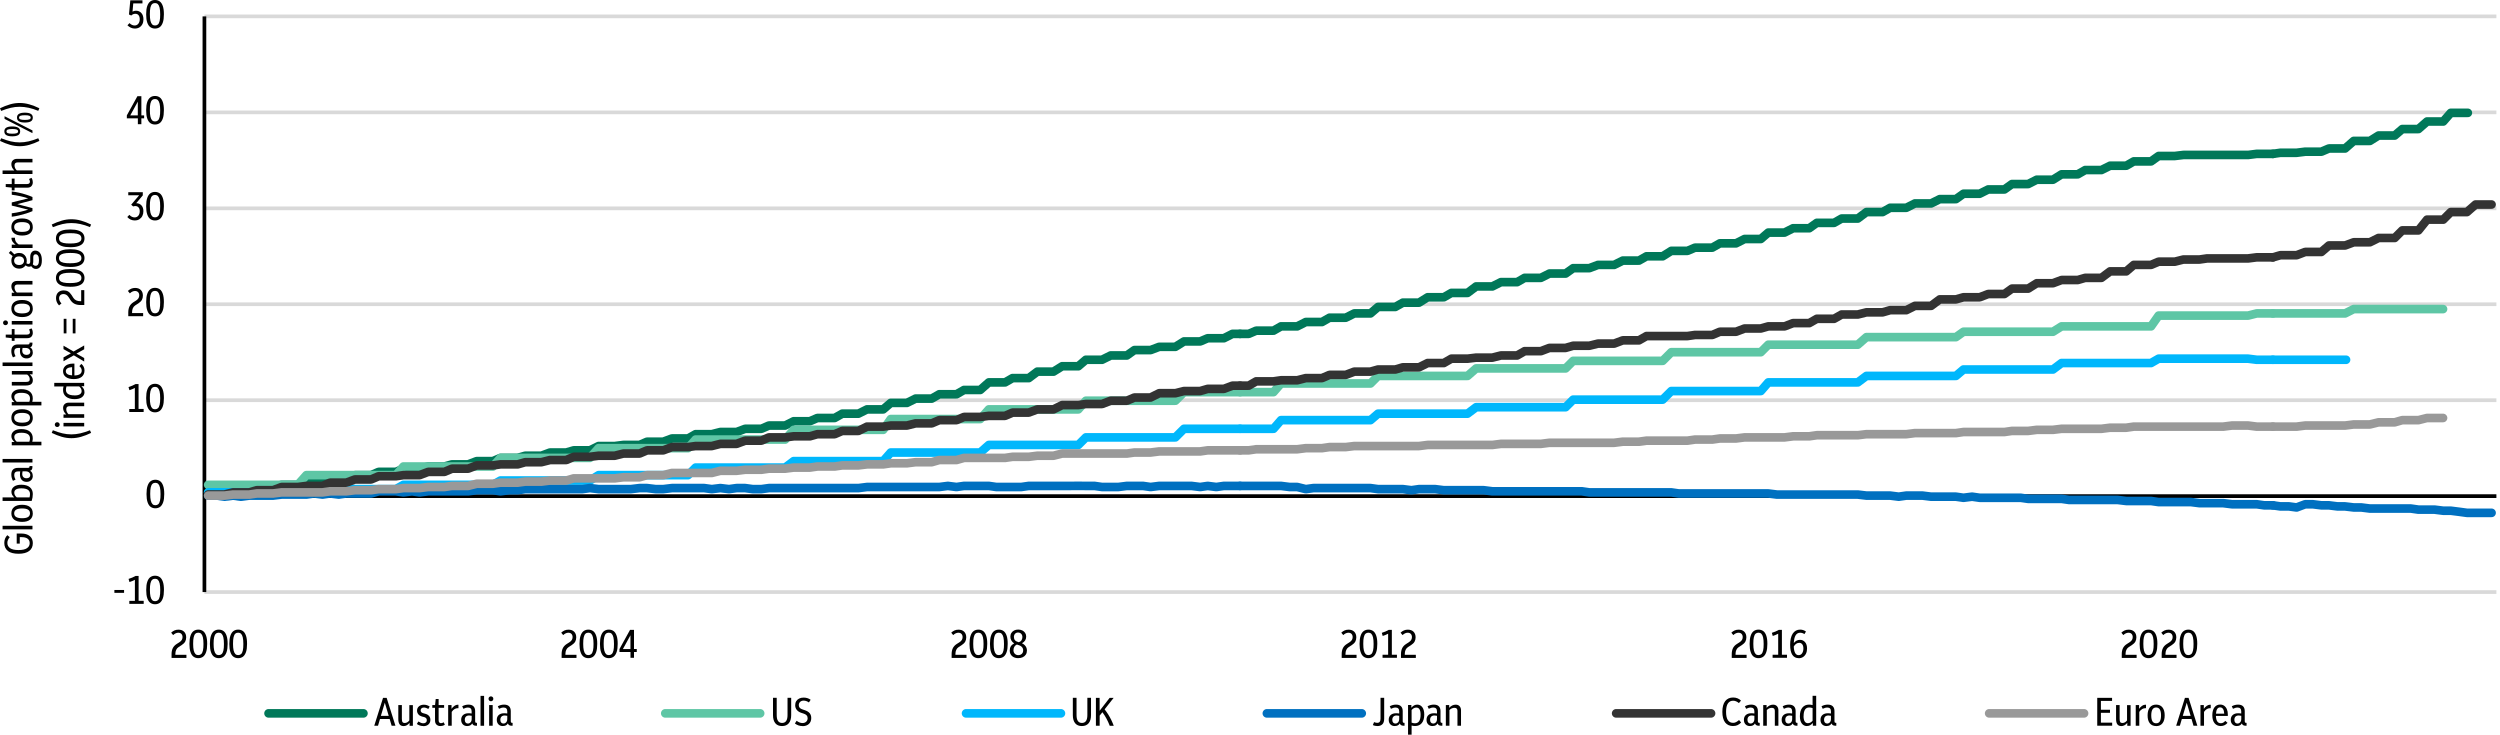 <?xml version="1.0" encoding="UTF-8"?>
<svg id="Layer_1" data-name="Layer 1" xmlns="http://www.w3.org/2000/svg" xmlns:xlink="http://www.w3.org/1999/xlink" viewBox="0 0 505.95 148.69">
  <defs>
    <style>
      .cls-1 {
        clip-path: url(#clippath);
      }

      .cls-2, .cls-3, .cls-4, .cls-5, .cls-6, .cls-7, .cls-8, .cls-9, .cls-10 {
        fill: none;
      }

      .cls-2, .cls-11 {
        stroke-width: 0px;
      }

      .cls-12 {
        clip-path: url(#clippath-1);
      }

      .cls-13 {
        clip-path: url(#clippath-4);
      }

      .cls-14 {
        clip-path: url(#clippath-3);
      }

      .cls-15 {
        clip-path: url(#clippath-2);
      }

      .cls-16 {
        clip-path: url(#clippath-5);
      }

      .cls-3 {
        stroke: #d9d9d9;
      }

      .cls-3, .cls-4 {
        stroke-width: .75px;
      }

      .cls-3, .cls-4, .cls-5, .cls-6, .cls-7, .cls-8, .cls-9, .cls-10 {
        stroke-linejoin: round;
      }

      .cls-4 {
        stroke: #000;
      }

      .cls-5 {
        stroke: #00b7fc;
      }

      .cls-5, .cls-6, .cls-7, .cls-8, .cls-9, .cls-10 {
        stroke-linecap: round;
        stroke-width: 1.75px;
      }

      .cls-6 {
        stroke: #0070c0;
      }

      .cls-7 {
        stroke: #007859;
      }

      .cls-8 {
        stroke: #333;
      }

      .cls-9 {
        stroke: #999;
      }

      .cls-10 {
        stroke: #5ec6a5;
      }
    </style>
    <clipPath id="clippath">
      <rect class="cls-2" x="41.22" y="3.1" width="464.73" height="117.38"/>
    </clipPath>
    <clipPath id="clippath-1">
      <rect class="cls-2" x="41.22" y="3.1" width="464.73" height="117.38"/>
    </clipPath>
    <clipPath id="clippath-2">
      <rect class="cls-2" x="41.22" y="3.1" width="464.73" height="117.38"/>
    </clipPath>
    <clipPath id="clippath-3">
      <rect class="cls-2" x="41.22" y="3.1" width="464.73" height="117.38"/>
    </clipPath>
    <clipPath id="clippath-4">
      <rect class="cls-2" x="41.22" y="3.1" width="464.73" height="117.38"/>
    </clipPath>
    <clipPath id="clippath-5">
      <rect class="cls-2" x="41.22" y="3.1" width="464.73" height="117.38"/>
    </clipPath>
  </defs>
  <path class="cls-3" d="M41.37,3.31h463.85M41.37,22.74h463.85M41.37,42.16h463.85M41.37,61.57h463.85M41.37,80.99h463.85M41.37,119.82h463.85"/>
  <line class="cls-4" x1="41.37" y1="119.82" x2="41.37" y2="3.32"/>
  <line class="cls-4" x1="41.37" y1="100.41" x2="505.22" y2="100.41"/>
  <g class="cls-1">
    <polyline class="cls-7" points="42.13 99.64 43.9 99.64 45.43 99.64 47.17 99.21 48.7 99.21 50.45 99.21 51.97 98.56 53.72 98.56 55.25 98.56 56.99 98.12 58.74 98.12 60.26 98.12 62.01 97.25 63.54 97.25 65.28 97.25 66.81 96.81 68.56 96.81 70.08 96.81 71.83 96.16 73.36 96.16 75.1 96.16 76.63 95.5 78.37 95.5 80.12 95.5 81.65 94.85 83.39 94.85 84.92 94.85 86.66 94.41 88.19 94.41 89.94 94.41 91.47 93.98 93.21 93.98 94.74 93.98 96.48 93.32 98.01 93.32 99.76 93.32 101.28 92.67 103.03 92.67 104.77 92.67 106.3 92.23 108.05 92.23 109.57 92.23 111.32 91.58 112.85 91.58 114.59 91.58 116.12 91.14 117.87 91.14 119.39 91.14 121.14 90.27 122.67 90.27 124.41 90.27 126.16 90.05 127.68 90.05 129.43 90.05 130.96 89.39 132.7 89.39 134.23 89.39 135.98 88.74 137.5 88.74 139.25 88.74 140.78 87.87 142.52 87.87 144.05 87.87 145.79 87.43 147.54 87.43 149.07 87.43 150.81 86.78 152.34 86.78 154.09 86.78 155.61 86.12 157.36 86.12 158.89 86.12 160.63 85.25 162.16 85.25 163.9 85.25 165.43 84.59 167.18 84.59 168.92 84.59 170.45 83.72 172.19 83.72 173.72 83.72 175.47 82.85 177 82.85 178.74 82.85 180.27 81.54 182.01 81.54 183.54 81.54 185.29 80.67 186.81 80.67 188.56 80.67 190.09 79.79 191.83 79.79 193.58 79.79 195.1 78.92 196.85 78.92 198.38 78.92 200.12 77.39 201.65 77.39 203.4 77.39 204.92 76.52 206.67 76.52 208.2 76.52 209.94 75.21 211.47 75.21 213.21 75.21 214.96 74.12 216.49 74.12 218.23 74.12 219.76 72.81 221.51 72.81 223.03 72.81 224.78 71.94 226.31 71.94 228.05 71.94 229.58 70.85 231.32 70.85 232.85 70.85 234.6 70.19 236.34 70.19 237.87 70.19 239.62 69.1 241.14 69.1 242.89 69.1 244.42 68.45 246.16 68.45 247.69 68.45 249.43 67.57 250.96 67.57"/>
    <polyline class="cls-7" points="250.96 67.57 252.71 67.57 254.23 66.92 255.98 66.92 257.73 66.92 259.25 66.05 261 66.05 262.53 66.05 264.27 65.17 265.8 65.17 267.54 65.17 269.07 64.3 270.82 64.3 272.34 64.3 274.09 63.43 275.62 63.43 277.36 63.43 278.89 62.12 280.63 62.12 282.38 62.12 283.91 61.25 285.65 61.25 287.18 61.25 288.93 60.16 290.45 60.16 292.2 60.16 293.73 59.28 295.47 59.28 297 59.28 298.74 57.97 300.27 57.97 302.02 57.97 303.76 57.1 305.29 57.1 307.04 57.1 308.56 56.23 310.31 56.23 311.84 56.23 313.58 55.36 315.11 55.36 316.85 55.36 318.38 54.27 320.13 54.27 321.65 54.27 323.4 53.61 325.15 53.61 326.67 53.61 328.42 52.74 329.95 52.74 331.69 52.74 333.22 51.87 334.96 51.87 336.49 51.87 338.24 50.77 339.76 50.77 341.51 50.77 343.04 50.12 344.78 50.12 346.53 50.12 348.06 49.25 349.8 49.25 351.33 49.25 353.07 48.37 354.6 48.37 356.35 48.37 357.87 47.07 359.62 47.07 361.15 47.07 362.89 46.19 364.42 46.19 366.16 46.19 367.69 45.1 369.44 45.1 371.18 45.1 372.71 44.23 374.46 44.23 375.98 44.23 377.73 42.92 379.26 42.92 381 42.92 382.53 42.05 384.27 42.05 385.8 42.05 387.55 41.17 389.07 41.17 390.82 41.17 392.57 40.3 394.09 40.3 395.84 40.3 397.37 39.21 399.11 39.21 400.64 39.21 402.38 38.34 403.91 38.34 405.66 38.34 407.18 37.25 408.93 37.25 410.46 37.25 412.2 36.37 413.95 36.37 415.48 36.37 417.22 35.28 418.75 35.28 420.49 35.28 422.02 34.41 423.77 34.41 425.29 34.41 427.04 33.54 428.57 33.54 430.31 33.54 431.84 32.66 433.59 32.66 435.33 32.66 436.86 31.57 438.6 31.57 440.13 31.57 441.88 31.36 443.4 31.36 445.15 31.36 446.68 31.36 448.42 31.36 449.95 31.36 451.7 31.36 453.22 31.36 454.97 31.36 456.71 31.14 458.24 31.14 459.99 31.14"/>
    <polyline class="cls-7" points="459.99 31.14 461.51 30.92 463.26 30.92 464.79 30.92 466.53 30.7 468.06 30.7 469.8 30.7 471.33 30.05 473.08 30.05 474.6 30.05 476.35 28.52 477.88 28.52 479.62 28.52 481.37 27.43 482.9 27.43 484.64 27.43 486.17 26.12 487.91 26.12 489.44 26.12 491.19 24.59 492.71 24.59 494.46 24.59 495.99 22.84 497.73 22.84 499.44 22.84"/>
  </g>
  <g class="cls-12">
    <polyline class="cls-10" points="42.13 98.12 43.9 98.12 45.43 98.12 47.17 98.12 48.7 98.12 50.45 98.12 51.97 98.12 53.72 98.12 55.25 98.12 56.99 98.12 58.74 98.12 60.26 98.12 62.01 96.16 63.54 96.16 65.28 96.16 66.81 96.16 68.56 96.16 70.08 96.16 71.83 96.16 73.36 96.16 75.1 96.16 76.63 96.16 78.37 96.16 80.12 96.16 81.65 94.41 83.39 94.41 84.92 94.41 86.66 94.41 88.19 94.41 89.94 94.41 91.47 94.41 93.21 94.41 94.74 94.41 96.48 94.41 98.01 94.41 99.76 94.41 101.28 92.67 103.03 92.67 104.77 92.67 106.3 92.67 108.05 92.67 109.57 92.67 111.32 92.67 112.85 92.67 114.59 92.67 116.12 92.67 117.87 92.67 119.39 92.67 121.14 90.7 122.67 90.7 124.41 90.7 126.16 90.7 127.68 90.7 129.43 90.7 130.96 90.7 132.7 90.7 134.23 90.7 135.98 90.7 137.5 90.7 139.25 90.7 140.78 88.96 142.52 88.96 144.05 88.96 145.79 88.96 147.54 88.96 149.07 88.96 150.81 88.96 152.34 88.96 154.09 88.96 155.61 88.96 157.36 88.96 158.89 88.96 160.63 86.99 162.16 86.99 163.9 86.99 165.43 86.99 167.18 86.99 168.92 86.99 170.45 86.99 172.19 86.99 173.72 86.99 175.47 86.99 177 86.99 178.74 86.99 180.27 84.81 182.01 84.81 183.54 84.81 185.29 84.81 186.81 84.81 188.56 84.81 190.09 84.81 191.83 84.81 193.58 84.81 195.1 84.81 196.85 84.81 198.38 84.81 200.12 82.85 201.65 82.85 203.4 82.85 204.92 82.85 206.67 82.85 208.2 82.85 209.94 82.85 211.47 82.85 213.21 82.85 214.96 82.85 216.49 82.85 218.23 82.85 219.76 81.1 221.51 81.1 223.03 81.1 224.78 81.1 226.31 81.1 228.05 81.1 229.58 81.1 231.32 81.1 232.85 81.1 234.6 81.1 236.34 81.1 237.87 81.1 239.62 79.36 241.14 79.36 242.89 79.36 244.42 79.36 246.16 79.36 247.69 79.36 249.43 79.36 250.96 79.36"/>
    <polyline class="cls-10" points="250.96 79.36 252.71 79.36 254.23 79.36 255.98 79.36 257.73 79.36 259.25 77.61 261 77.61 262.53 77.61 264.27 77.61 265.8 77.61 267.54 77.61 269.07 77.61 270.82 77.61 272.34 77.61 274.09 77.61 275.62 77.61 277.36 77.61 278.89 76.08 280.63 76.08 282.38 76.08 283.91 76.08 285.65 76.08 287.18 76.08 288.93 76.08 290.45 76.08 292.2 76.08 293.73 76.08 295.47 76.08 297 76.08 298.74 74.56 300.27 74.56 302.02 74.56 303.76 74.56 305.29 74.56 307.04 74.56 308.56 74.56 310.31 74.56 311.84 74.56 313.58 74.56 315.11 74.56 316.85 74.56 318.38 73.03 320.13 73.03 321.65 73.03 323.4 73.03 325.15 73.03 326.67 73.03 328.42 73.03 329.95 73.03 331.69 73.03 333.22 73.03 334.96 73.03 336.49 73.03 338.24 71.28 339.76 71.28 341.51 71.28 343.04 71.28 344.78 71.28 346.53 71.28 348.06 71.28 349.8 71.28 351.33 71.28 353.07 71.28 354.6 71.28 356.35 71.28 357.87 69.76 359.62 69.76 361.15 69.76 362.89 69.76 364.42 69.76 366.16 69.76 367.69 69.76 369.44 69.76 371.18 69.76 372.71 69.76 374.46 69.76 375.98 69.76 377.73 68.23 379.26 68.23 381 68.23 382.53 68.23 384.27 68.23 385.8 68.23 387.55 68.23 389.07 68.23 390.82 68.23 392.57 68.23 394.09 68.23 395.84 68.23 397.37 67.14 399.11 67.14 400.64 67.14 402.38 67.14 403.91 67.14 405.66 67.14 407.18 67.14 408.93 67.14 410.46 67.14 412.2 67.14 413.95 67.14 415.48 67.14 417.22 66.05 418.75 66.05 420.49 66.05 422.02 66.05 423.77 66.05 425.29 66.05 427.04 66.05 428.57 66.05 430.31 66.05 431.84 66.05 433.59 66.05 435.33 66.05 436.86 63.87 438.6 63.87 440.13 63.87 441.88 63.87 443.4 63.87 445.15 63.87 446.68 63.87 448.42 63.87 449.95 63.87 451.7 63.87 453.22 63.87 454.97 63.87 456.71 63.43 458.24 63.43 459.99 63.43"/>
    <polyline class="cls-10" points="459.99 63.43 461.51 63.43 463.26 63.43 464.79 63.43 466.53 63.43 468.06 63.43 469.8 63.43 471.33 63.43 473.08 63.43 474.6 63.43 476.35 62.55 477.88 62.55 479.62 62.55 481.37 62.55 482.9 62.55 484.64 62.55 486.17 62.55 487.91 62.55 489.44 62.55 491.19 62.55 492.71 62.55 494.42 62.55"/>
  </g>
  <g class="cls-15">
    <polyline class="cls-5" points="42.13 99.64 43.9 99.64 45.43 99.64 47.17 99.64 48.7 99.64 50.45 99.64 51.97 99.64 53.72 99.64 55.25 99.64 56.99 99.64 58.74 99.64 60.26 99.64 62.01 98.99 63.54 98.99 65.28 98.99 66.81 98.99 68.56 98.99 70.08 98.99 71.83 98.99 73.36 98.99 75.1 98.99 76.63 98.99 78.37 98.99 80.12 98.99 81.65 98.12 83.39 98.12 84.92 98.12 86.66 98.12 88.19 98.12 89.94 98.12 91.47 98.12 93.21 98.12 94.74 98.12 96.48 98.12 98.01 98.12 99.76 98.12 101.28 97.25 103.03 97.25 104.77 97.25 106.3 97.25 108.05 97.25 109.57 97.25 111.32 97.25 112.85 97.25 114.59 97.25 116.12 97.25 117.87 97.25 119.39 97.25 121.14 96.16 122.67 96.16 124.41 96.16 126.16 96.16 127.68 96.16 129.43 96.16 130.96 96.16 132.7 96.16 134.23 96.16 135.98 96.16 137.5 96.16 139.25 96.16 140.78 94.63 142.52 94.63 144.05 94.63 145.79 94.63 147.54 94.63 149.07 94.63 150.81 94.63 152.34 94.63 154.09 94.63 155.61 94.63 157.36 94.63 158.89 94.63 160.63 93.32 162.16 93.32 163.9 93.32 165.43 93.32 167.18 93.32 168.92 93.32 170.45 93.32 172.19 93.32 173.72 93.32 175.47 93.32 177 93.32 178.74 93.32 180.27 91.58 182.01 91.58 183.54 91.58 185.29 91.58 186.81 91.58 188.56 91.58 190.09 91.58 191.83 91.58 193.58 91.58 195.1 91.58 196.85 91.58 198.38 91.58 200.12 90.05 201.65 90.05 203.4 90.05 204.92 90.05 206.67 90.05 208.2 90.05 209.94 90.05 211.47 90.05 213.21 90.05 214.96 90.05 216.49 90.05 218.23 90.05 219.76 88.52 221.51 88.52 223.03 88.52 224.78 88.52 226.31 88.52 228.05 88.52 229.58 88.52 231.32 88.52 232.85 88.52 234.6 88.52 236.34 88.52 237.87 88.52 239.62 86.78 241.14 86.78 242.89 86.78 244.42 86.78 246.16 86.78 247.69 86.78 249.43 86.78 250.96 86.78"/>
    <polyline class="cls-5" points="250.96 86.78 252.71 86.78 254.23 86.78 255.98 86.78 257.73 86.78 259.25 85.03 261 85.03 262.53 85.03 264.27 85.03 265.8 85.03 267.54 85.03 269.07 85.03 270.82 85.03 272.34 85.03 274.09 85.03 275.62 85.03 277.36 85.03 278.89 83.72 280.63 83.72 282.38 83.72 283.91 83.72 285.65 83.72 287.18 83.72 288.93 83.72 290.45 83.72 292.2 83.72 293.73 83.72 295.47 83.72 297 83.72 298.74 82.41 300.27 82.41 302.02 82.41 303.76 82.41 305.29 82.41 307.04 82.41 308.56 82.41 310.31 82.41 311.84 82.41 313.58 82.41 315.11 82.41 316.85 82.41 318.38 80.88 320.13 80.88 321.65 80.88 323.4 80.88 325.15 80.88 326.67 80.88 328.42 80.88 329.95 80.88 331.69 80.88 333.22 80.88 334.96 80.88 336.49 80.88 338.24 79.14 339.76 79.14 341.51 79.14 343.04 79.14 344.78 79.14 346.53 79.14 348.06 79.14 349.8 79.14 351.33 79.14 353.07 79.14 354.6 79.14 356.35 79.14 357.87 77.39 359.62 77.39 361.15 77.39 362.89 77.39 364.42 77.39 366.16 77.39 367.69 77.39 369.44 77.39 371.18 77.39 372.71 77.39 374.46 77.39 375.98 77.39 377.73 76.08 379.26 76.08 381 76.08 382.53 76.08 384.27 76.08 385.8 76.08 387.55 76.08 389.07 76.08 390.82 76.08 392.57 76.08 394.09 76.08 395.84 76.08 397.37 74.78 399.11 74.78 400.64 74.78 402.38 74.78 403.91 74.78 405.66 74.78 407.18 74.78 408.93 74.78 410.46 74.78 412.2 74.78 413.95 74.78 415.48 74.78 417.22 73.47 418.75 73.47 420.49 73.47 422.02 73.47 423.77 73.47 425.29 73.47 427.04 73.47 428.57 73.47 430.31 73.47 431.84 73.47 433.59 73.47 435.33 73.47 436.86 72.59 438.6 72.59 440.13 72.59 441.88 72.59 443.4 72.59 445.15 72.59 446.68 72.59 448.42 72.59 449.95 72.59 451.7 72.59 453.22 72.59 454.97 72.59 456.71 72.81 458.24 72.81 459.99 72.81"/>
    <polyline class="cls-5" points="459.99 72.81 461.51 72.81 463.26 72.81 464.79 72.81 466.53 72.81 468.06 72.81 469.8 72.81 471.33 72.81 473.08 72.81 474.79 72.81"/>
  </g>
  <g class="cls-14">
    <polyline class="cls-6" points="42.13 100.3 43.9 100.3 45.43 100.52 47.17 100.3 48.7 100.52 50.45 100.3 51.97 100.3 53.72 100.3 55.25 100.3 56.99 100.09 58.74 100.09 60.26 100.09 62.01 100.09 63.54 99.87 65.28 100.09 66.81 99.87 68.56 100.09 70.08 99.87 71.83 99.87 73.36 99.87 75.1 99.87 76.63 99.43 78.37 99.43 80.12 99.43 81.65 99.65 83.39 99.43 84.92 99.65 86.66 99.43 88.19 99.43 89.94 99.43 91.47 99.43 93.21 99.43 94.74 99.43 96.48 99.21 98.01 99.21 99.76 99.21 101.28 99.43 103.03 99.21 104.77 99.21 106.3 98.99 108.05 98.99 109.57 98.99 111.32 98.99 112.85 98.99 114.59 98.99 116.12 98.99 117.87 98.99 119.39 98.78 121.14 98.99 122.67 98.99 124.41 98.99 126.16 98.99 127.68 98.99 129.43 98.78 130.96 98.78 132.7 98.99 134.23 98.99 135.98 98.78 137.5 98.78 139.25 98.78 140.78 98.78 142.52 98.78 144.05 98.99 145.79 98.78 147.54 98.99 149.07 98.78 150.81 98.78 152.34 98.99 154.09 98.99 155.61 98.78 157.36 98.78 158.89 98.78 160.63 98.78 162.16 98.78 163.9 98.78 165.43 98.78 167.18 98.78 168.92 98.78 170.45 98.78 172.19 98.78 173.72 98.78 175.47 98.56 177 98.56 178.74 98.56 180.27 98.56 182.01 98.56 183.54 98.56 185.29 98.56 186.81 98.56 188.56 98.56 190.09 98.56 191.83 98.34 193.58 98.56 195.1 98.34 196.85 98.34 198.38 98.34 200.12 98.34 201.65 98.56 203.4 98.56 204.92 98.56 206.67 98.56 208.2 98.34 209.94 98.34 211.47 98.34 213.21 98.34 214.96 98.34 216.49 98.34 218.23 98.33 219.76 98.34 221.51 98.34 223.03 98.56 224.78 98.56 226.31 98.56 228.05 98.34 229.58 98.34 231.32 98.34 232.85 98.56 234.6 98.34 236.34 98.34 237.87 98.34 239.62 98.34 241.14 98.34 242.89 98.56 244.42 98.34 246.16 98.56 247.69 98.34 249.43 98.34 250.96 98.34"/>
    <polyline class="cls-6" points="250.96 98.34 252.71 98.34 254.23 98.34 255.98 98.34 257.73 98.34 259.25 98.34 261 98.56 262.53 98.56 264.27 98.99 265.8 98.78 267.54 98.78 269.07 98.78 270.82 98.78 272.34 98.78 274.09 98.78 275.62 98.78 277.36 98.78 278.89 98.99 280.63 98.99 282.38 98.99 283.91 98.99 285.65 99.21 287.18 98.99 288.93 98.99 290.45 98.99 292.2 99.21 293.73 99.21 295.47 99.21 297 99.21 298.74 99.21 300.27 99.21 302.02 99.43 303.76 99.43 305.29 99.43 307.04 99.43 308.56 99.43 310.31 99.43 311.84 99.43 313.58 99.43 315.11 99.43 316.85 99.43 318.38 99.43 320.13 99.43 321.65 99.65 323.4 99.65 325.15 99.65 326.67 99.65 328.42 99.65 329.95 99.65 331.69 99.65 333.22 99.65 334.96 99.65 336.49 99.65 338.24 99.65 339.76 99.87 341.51 99.87 343.04 99.87 344.78 99.87 346.53 99.87 348.06 99.87 349.8 99.87 351.33 99.87 353.07 99.87 354.6 99.87 356.35 99.87 357.87 99.87 359.62 100.09 361.15 100.09 362.89 100.09 364.42 100.09 366.16 100.09 367.69 100.09 369.44 100.09 371.18 100.09 372.71 100.09 374.46 100.09 375.98 100.09 377.73 100.3 379.26 100.3 381 100.3 382.53 100.3 384.27 100.52 385.8 100.3 387.55 100.3 389.07 100.3 390.82 100.52 392.57 100.52 394.09 100.52 395.84 100.52 397.37 100.74 399.11 100.52 400.64 100.74 402.38 100.74 403.91 100.74 405.66 100.74 407.18 100.74 408.93 100.74 410.46 100.96 412.2 100.96 413.95 100.96 415.48 100.96 417.22 100.96 418.75 101.18 420.49 101.18 422.02 101.18 423.77 101.18 425.29 101.18 427.04 101.18 428.57 101.18 430.31 101.39 431.84 101.39 433.59 101.39 435.33 101.39 436.86 101.61 438.6 101.61 440.13 101.61 441.88 101.61 443.4 101.61 445.15 101.83 446.68 101.83 448.42 101.83 449.95 101.83 451.7 102.05 453.22 102.05 454.97 102.05 456.71 102.05 458.24 102.27 459.99 102.27"/>
    <polyline class="cls-6" points="459.99 102.27 461.51 102.49 463.26 102.49 464.79 102.7 466.53 102.05 468.06 102.05 469.8 102.27 471.33 102.27 473.08 102.49 474.6 102.49 476.35 102.7 477.88 102.7 479.62 102.92 481.37 102.92 482.9 102.92 484.64 102.92 486.17 102.92 487.91 102.92 489.44 103.14 491.19 103.14 492.71 103.14 494.46 103.36 495.99 103.36 497.73 103.58 499.26 103.79 501.01 103.79 502.75 103.79 504.24 103.79"/>
  </g>
  <g class="cls-13">
    <polyline class="cls-8" points="42.13 100.08 43.9 100.08 45.43 100.08 47.17 99.65 48.7 99.65 50.45 99.65 51.97 99.21 53.72 99.21 55.25 99.21 56.99 98.56 58.74 98.56 60.26 98.56 62.01 98.34 63.54 98.34 65.28 98.34 66.81 97.68 68.56 97.68 70.08 97.68 71.83 97.03 73.36 97.03 75.1 97.03 76.63 96.38 78.37 96.38 80.12 96.38 81.65 96.16 83.39 96.16 84.92 96.16 86.66 95.5 88.19 95.5 89.94 95.5 91.47 94.85 93.21 94.85 94.74 94.85 96.48 94.19 98.01 94.19 99.76 94.19 101.28 93.98 103.03 93.98 104.77 93.98 106.3 93.54 108.05 93.54 109.57 93.54 111.32 93.1 112.85 93.1 114.59 93.1 116.12 92.45 117.87 92.45 119.39 92.45 121.14 92.23 122.67 92.23 124.41 92.23 126.16 91.79 127.68 91.79 129.43 91.79 130.96 91.14 132.7 91.14 134.23 91.14 135.98 90.48 137.5 90.48 139.25 90.48 140.78 90.27 142.52 90.27 144.05 90.27 145.79 89.83 147.54 89.83 149.07 89.83 150.81 89.18 152.34 89.18 154.09 89.18 155.61 88.52 157.36 88.52 158.89 88.52 160.63 88.3 162.16 88.3 163.9 88.3 165.43 87.87 167.18 87.87 168.92 87.87 170.45 87.21 172.19 87.21 173.72 87.21 175.47 86.34 177 86.34 178.74 86.34 180.27 86.12 182.01 86.12 183.54 86.12 185.29 85.68 186.81 85.68 188.56 85.68 190.09 85.03 191.83 85.03 193.58 85.03 195.1 84.38 196.85 84.38 198.38 84.38 200.12 84.16 201.65 84.16 203.4 84.16 204.92 83.5 206.67 83.5 208.2 83.5 209.94 82.85 211.47 82.85 213.21 82.85 214.96 81.98 216.49 81.98 218.23 81.98 219.76 81.76 221.51 81.76 223.03 81.76 224.78 81.1 226.31 81.1 228.05 81.1 229.58 80.45 231.32 80.45 232.85 80.45 234.6 79.58 236.34 79.58 237.87 79.58 239.62 79.14 241.14 79.14 242.89 79.14 244.42 78.7 246.16 78.7 247.69 78.7 249.43 78.05 250.96 78.05"/>
    <polyline class="cls-8" points="250.96 78.05 252.71 78.05 254.23 77.18 255.98 77.18 257.73 77.18 259.25 76.96 261 76.96 262.53 76.96 264.27 76.52 265.8 76.52 267.54 76.52 269.07 75.87 270.82 75.87 272.34 75.87 274.09 75.21 275.62 75.21 277.36 75.21 278.89 74.78 280.63 74.78 282.38 74.78 283.91 74.34 285.65 74.34 287.18 74.34 288.93 73.47 290.45 73.47 292.2 73.47 293.73 72.59 295.47 72.59 297 72.59 298.74 72.38 300.27 72.38 302.02 72.38 303.76 71.94 305.29 71.94 307.04 71.94 308.56 71.07 310.31 71.07 311.84 71.07 313.58 70.41 315.11 70.41 316.85 70.41 318.38 69.97 320.13 69.97 321.65 69.97 323.4 69.54 325.15 69.54 326.67 69.54 328.42 68.88 329.95 68.88 331.69 68.88 333.22 68.01 334.96 68.01 336.49 68.01 338.24 68.01 339.76 68.01 341.51 68.01 343.04 67.79 344.78 67.79 346.53 67.79 348.06 67.14 349.8 67.14 351.33 67.14 353.07 66.48 354.6 66.48 356.35 66.48 357.87 66.05 359.62 66.05 361.15 66.05 362.89 65.39 364.42 65.39 366.16 65.39 367.69 64.52 369.44 64.52 371.18 64.52 372.71 63.65 374.46 63.65 375.98 63.65 377.73 63.21 379.26 63.21 381 63.21 382.53 62.77 384.27 62.77 385.8 62.77 387.55 61.9 389.07 61.9 390.82 61.9 392.57 60.59 394.09 60.59 395.84 60.59 397.37 60.16 399.11 60.16 400.64 60.16 402.38 59.5 403.91 59.5 405.66 59.5 407.18 58.41 408.93 58.41 410.46 58.41 412.2 57.32 413.95 57.32 415.48 57.32 417.22 56.67 418.75 56.67 420.49 56.67 422.02 56.23 423.77 56.23 425.29 56.23 427.04 54.92 428.57 54.92 430.31 54.92 431.84 53.61 433.59 53.61 435.33 53.61 436.86 52.96 438.6 52.96 440.13 52.96 441.88 52.52 443.4 52.52 445.15 52.52 446.68 52.3 448.42 52.3 449.95 52.3 451.7 52.3 453.22 52.3 454.97 52.3 456.71 52.08 458.24 52.08 459.99 52.08"/>
    <polyline class="cls-8" points="459.99 52.08 461.51 51.65 463.26 51.65 464.79 51.65 466.53 50.99 468.06 50.99 469.8 50.99 471.33 49.68 473.08 49.68 474.6 49.68 476.35 49.03 477.88 49.03 479.62 49.03 481.37 48.16 482.9 48.16 484.64 48.16 486.17 46.63 487.91 46.63 489.44 46.63 491.19 44.45 492.71 44.45 494.46 44.45 495.99 42.92 497.73 42.92 499.26 42.92 501.01 41.39 502.75 41.39 504.24 41.39"/>
  </g>
  <g class="cls-16">
    <polyline class="cls-9" points="42.13 100.3 43.9 100.3 45.43 100.3 47.17 100.09 48.7 100.09 50.45 100.09 51.97 99.87 53.72 99.87 55.25 99.87 56.99 99.65 58.74 99.65 60.26 99.65 62.01 99.65 63.54 99.65 65.28 99.65 66.81 99.43 68.56 99.43 70.08 99.43 71.83 99.21 73.36 99.21 75.1 99.21 76.63 98.99 78.37 98.99 80.12 98.99 81.65 98.78 83.39 98.78 84.92 98.78 86.66 98.56 88.19 98.56 89.94 98.56 91.47 98.34 93.21 98.34 94.74 98.34 96.48 97.9 98.01 97.9 99.76 97.9 101.28 97.68 103.03 97.68 104.77 97.68 106.3 97.47 108.05 97.47 109.57 97.47 111.32 97.25 112.85 97.25 114.59 97.25 116.12 96.81 117.87 96.81 119.39 96.81 121.14 96.81 122.67 96.81 124.41 96.81 126.16 96.59 127.68 96.59 129.43 96.59 130.96 96.16 132.7 96.16 134.23 96.16 135.98 95.72 137.5 95.72 139.25 95.72 140.78 95.72 142.52 95.72 144.05 95.72 145.79 95.28 147.54 95.28 149.07 95.28 150.81 95.07 152.34 95.07 154.09 95.07 155.61 94.85 157.36 94.85 158.89 94.85 160.63 94.63 162.16 94.63 163.9 94.63 165.43 94.41 167.18 94.41 168.92 94.41 170.45 94.19 172.19 94.19 173.72 94.19 175.47 93.98 177 93.98 178.74 93.98 180.27 93.76 182.01 93.76 183.54 93.76 185.29 93.54 186.81 93.54 188.56 93.54 190.09 93.1 191.83 93.1 193.58 93.1 195.1 92.67 196.85 92.67 198.38 92.67 200.12 92.67 201.65 92.67 203.4 92.67 204.92 92.45 206.67 92.45 208.2 92.45 209.94 92.23 211.47 92.23 213.21 92.23 214.96 91.79 216.49 91.79 218.23 91.79 219.76 91.79 221.51 91.79 223.03 91.79 224.78 91.79 226.31 91.79 228.05 91.79 229.58 91.58 231.32 91.58 232.85 91.58 234.6 91.36 236.34 91.36 237.87 91.36 239.62 91.36 241.14 91.36 242.89 91.36 244.42 91.14 246.16 91.14 247.69 91.14 249.43 91.14 250.96 91.14"/>
    <polyline class="cls-9" points="250.96 91.14 252.71 91.14 254.23 90.92 255.98 90.92 257.73 90.92 259.25 90.92 261 90.92 262.53 90.92 264.27 90.7 265.8 90.7 267.54 90.7 269.07 90.48 270.82 90.48 272.34 90.48 274.09 90.27 275.62 90.27 277.36 90.27 278.89 90.27 280.63 90.27 282.38 90.27 283.91 90.27 285.65 90.27 287.18 90.27 288.93 90.05 290.45 90.05 292.2 90.05 293.73 90.05 295.47 90.05 297 90.05 298.74 90.05 300.27 90.05 302.02 90.05 303.76 89.83 305.29 89.83 307.04 89.83 308.56 89.83 310.31 89.83 311.84 89.83 313.58 89.61 315.11 89.61 316.85 89.61 318.38 89.61 320.13 89.61 321.65 89.61 323.4 89.61 325.15 89.61 326.67 89.61 328.42 89.39 329.95 89.39 331.69 89.39 333.22 89.18 334.96 89.18 336.49 89.18 338.24 89.18 339.76 89.18 341.51 89.18 343.04 88.96 344.78 88.96 346.53 88.96 348.06 88.74 349.8 88.74 351.33 88.74 353.07 88.52 354.6 88.52 356.35 88.52 357.87 88.52 359.62 88.52 361.15 88.52 362.89 88.3 364.42 88.3 366.16 88.3 367.69 88.08 369.44 88.08 371.18 88.08 372.71 88.08 374.46 88.08 375.98 88.08 377.73 87.87 379.26 87.87 381 87.87 382.53 87.87 384.27 87.87 385.8 87.87 387.55 87.65 389.07 87.65 390.82 87.65 392.57 87.65 394.09 87.65 395.84 87.65 397.37 87.43 399.11 87.43 400.64 87.43 402.38 87.43 403.91 87.43 405.66 87.43 407.18 87.21 408.93 87.21 410.46 87.21 412.2 86.99 413.95 86.99 415.48 86.99 417.22 86.78 418.75 86.78 420.49 86.78 422.02 86.78 423.77 86.78 425.29 86.78 427.04 86.56 428.57 86.56 430.31 86.56 431.84 86.34 433.59 86.34 435.33 86.34 436.86 86.34 438.6 86.34 440.13 86.34 441.88 86.34 443.4 86.34 445.15 86.34 446.68 86.34 448.42 86.34 449.95 86.34 451.7 86.12 453.22 86.12 454.97 86.12 456.71 86.34 458.24 86.34 459.99 86.34"/>
    <polyline class="cls-9" points="459.99 86.34 461.51 86.34 463.26 86.34 464.79 86.34 466.53 86.12 468.06 86.12 469.8 86.12 471.33 86.12 473.08 86.12 474.6 86.12 476.35 85.9 477.88 85.9 479.62 85.9 481.37 85.47 482.9 85.47 484.64 85.47 486.17 85.03 487.91 85.03 489.44 85.03 491.19 84.59 492.71 84.59 494.42 84.59"/>
  </g>
  <g>
    <path class="cls-11" d="M23.15,119.98v-.58h1.96v.58h-1.96Z"/>
    <path class="cls-11" d="M26.17,122.22v-.62h1.13v-4.26c-.18.1-.35.18-.53.25-.17.07-.36.14-.57.21l-.18-.64c.26-.08.51-.17.75-.27.23-.1.46-.21.67-.33h.61v5.03h1.03v.62h-2.91Z"/>
    <path class="cls-11" d="M31.38,122.29c-.37,0-.68-.1-.95-.29-.27-.19-.47-.5-.62-.93-.15-.42-.22-.98-.22-1.67s.07-1.25.22-1.67c.15-.43.35-.74.62-.93s.58-.29.95-.29.69.1.96.29c.27.19.47.5.62.93.15.42.22.98.22,1.67s-.07,1.25-.22,1.67c-.15.42-.35.73-.62.93-.27.19-.59.29-.96.29ZM31.38,121.67c.24,0,.43-.07.59-.21.16-.14.27-.38.35-.71.08-.33.11-.77.11-1.33s-.04-1.01-.12-1.35-.2-.57-.35-.72-.35-.22-.58-.22-.43.07-.58.21c-.16.14-.27.38-.35.71-.08.33-.11.77-.11,1.33s.04,1.01.12,1.35c.08.33.2.57.35.72.15.15.34.22.57.22Z"/>
  </g>
  <path class="cls-11" d="M31.44,102.87c-.37,0-.68-.1-.95-.29-.27-.19-.47-.5-.62-.93-.15-.42-.22-.98-.22-1.67s.07-1.25.22-1.67c.15-.43.35-.74.62-.93s.58-.29.95-.29.69.1.96.29c.27.19.47.5.62.93.15.42.22.98.22,1.67s-.07,1.25-.22,1.67c-.15.42-.35.73-.62.93-.27.19-.59.29-.96.29ZM31.44,102.25c.24,0,.43-.07.59-.21.16-.14.27-.38.35-.71.08-.33.11-.77.11-1.33s-.04-1.01-.12-1.35-.2-.57-.35-.72-.35-.22-.58-.22-.43.07-.58.21c-.16.14-.27.38-.35.71-.08.33-.11.77-.11,1.33s.04,1.01.12,1.35c.08.33.2.57.35.72.15.15.34.22.57.22Z"/>
  <g>
    <path class="cls-11" d="M26.16,83.39v-.62h1.13v-4.26c-.18.1-.35.18-.53.25-.17.07-.36.14-.57.21l-.18-.64c.26-.08.51-.17.75-.27.23-.1.46-.21.67-.33h.61v5.03h1.03v.62h-2.91Z"/>
    <path class="cls-11" d="M31.37,83.45c-.37,0-.68-.1-.95-.29-.27-.19-.47-.5-.62-.93-.15-.42-.22-.98-.22-1.67s.07-1.25.22-1.67c.15-.43.35-.74.62-.93s.58-.29.95-.29.69.1.96.29c.27.19.47.5.62.93.15.42.22.98.22,1.67s-.07,1.25-.22,1.67c-.15.42-.35.73-.62.93-.27.19-.59.29-.96.29ZM31.37,82.83c.24,0,.43-.07.59-.21.16-.14.27-.38.35-.71.08-.33.11-.77.11-1.33s-.04-1.01-.12-1.35-.2-.57-.35-.72-.35-.22-.58-.22-.43.07-.58.21c-.16.14-.27.38-.35.71-.08.33-.11.77-.11,1.33s.04,1.01.12,1.35c.08.33.2.57.35.72.15.15.34.22.57.22Z"/>
  </g>
  <g>
    <path class="cls-11" d="M25.96,63.97v-.72c0-.48.08-.89.24-1.22s.42-.62.79-.86l.57-.36c.23-.15.38-.31.48-.48.09-.17.14-.35.14-.55,0-.27-.08-.49-.23-.65-.15-.16-.36-.24-.63-.24-.35,0-.7.16-1.04.48l-.4-.49c.22-.21.45-.36.69-.46.24-.1.5-.15.78-.15.48,0,.87.14,1.15.42.28.28.42.66.42,1.14,0,.33-.07.62-.21.87-.14.25-.38.48-.71.7l-.61.39c-.44.29-.66.76-.66,1.41v.16h2.24v.63h-2.99Z"/>
    <path class="cls-11" d="M31.37,64.03c-.37,0-.68-.1-.95-.29s-.47-.5-.62-.93c-.15-.43-.22-.98-.22-1.67s.07-1.25.22-1.67c.15-.42.35-.73.62-.93s.58-.29.95-.29.69.1.96.29c.27.19.47.5.62.93.15.43.22.98.22,1.67s-.07,1.25-.22,1.67c-.15.43-.35.73-.62.93-.27.19-.59.29-.96.29ZM31.37,63.41c.24,0,.43-.07.59-.21.16-.14.27-.38.35-.71.08-.33.11-.77.11-1.33s-.04-1.01-.12-1.35c-.08-.33-.2-.57-.35-.72-.15-.15-.35-.22-.58-.22s-.43.07-.58.21c-.16.14-.27.38-.35.71-.08.33-.11.77-.11,1.33s.04,1.01.12,1.35c.08.33.2.57.35.72.15.15.34.22.57.22Z"/>
  </g>
  <g>
    <path class="cls-11" d="M27.31,44.62c-.62,0-1.14-.23-1.55-.7l.42-.44c.33.35.68.52,1.07.52.31,0,.56-.12.75-.35.19-.24.28-.53.28-.89s-.08-.61-.25-.79c-.17-.18-.38-.27-.63-.27-.07,0-.14,0-.21.02s-.15.04-.24.06l-.4-.35,1.61-1.91h-2.2v-.62h2.94v.64l-1.33,1.58c.44.01.79.16,1.05.44.27.29.4.68.4,1.18,0,.36-.07.68-.21.96-.14.28-.34.5-.6.67-.26.16-.56.24-.9.24Z"/>
    <path class="cls-11" d="M31.37,44.62c-.37,0-.68-.1-.95-.29s-.47-.5-.62-.93c-.15-.43-.22-.98-.22-1.67s.07-1.25.22-1.67c.15-.42.35-.73.62-.93s.58-.29.95-.29.69.1.96.29c.27.19.47.5.62.93.15.43.22.98.22,1.67s-.07,1.25-.22,1.67c-.15.43-.35.73-.62.93-.27.19-.59.29-.96.29ZM31.37,43.99c.24,0,.43-.07.59-.21.16-.14.27-.38.35-.71.08-.33.11-.77.11-1.33s-.04-1.01-.12-1.35c-.08-.33-.2-.57-.35-.72-.15-.15-.35-.22-.58-.22s-.43.07-.58.21c-.16.14-.27.38-.35.71-.08.33-.11.77-.11,1.33s.04,1.01.12,1.35c.08.33.2.57.35.72.15.15.34.22.57.22Z"/>
  </g>
  <g>
    <path class="cls-11" d="M27.9,25.13v-1.18h-2.23v-.6l2.14-3.88h.8v3.88h.56v.6h-.56v1.18h-.71ZM26.36,23.36h1.53v-2.79l-1.53,2.79Z"/>
    <path class="cls-11" d="M31.37,25.2c-.37,0-.68-.1-.95-.29s-.47-.5-.62-.93c-.15-.43-.22-.98-.22-1.67s.07-1.25.22-1.67c.15-.42.35-.73.62-.93s.58-.29.95-.29.69.1.96.29c.27.19.47.5.62.93.15.43.22.98.22,1.67s-.07,1.25-.22,1.67c-.15.43-.35.73-.62.93-.27.19-.59.29-.96.29ZM31.37,24.58c.24,0,.43-.07.59-.21.16-.14.27-.38.35-.71.08-.33.11-.77.11-1.33s-.04-1.01-.12-1.35c-.08-.33-.2-.57-.35-.72-.15-.15-.35-.22-.58-.22s-.43.07-.58.21c-.16.14-.27.38-.35.71-.08.33-.11.77-.11,1.33s.04,1.01.12,1.35c.08.33.2.57.35.72.15.15.34.22.57.22Z"/>
  </g>
  <g>
    <path class="cls-11" d="M27.29,5.78c-.29,0-.57-.06-.82-.18s-.48-.28-.68-.48l.42-.44c.32.32.66.48,1.04.48.3,0,.55-.12.74-.35.19-.24.29-.54.29-.9s-.08-.62-.23-.82-.38-.3-.66-.3c-.32,0-.59.12-.83.35l-.46-.21.27-2.86h2.46v.62h-1.86l-.15,1.66c.22-.12.45-.18.7-.18.45,0,.81.16,1.09.47s.42.74.42,1.28c0,.37-.07.7-.22.98-.15.28-.35.5-.61.65s-.56.23-.9.23Z"/>
    <path class="cls-11" d="M31.37,5.78c-.37,0-.68-.1-.95-.29s-.47-.5-.62-.93c-.15-.43-.22-.98-.22-1.67s.07-1.25.22-1.67c.15-.42.35-.73.62-.93s.58-.29.95-.29.69.1.96.29c.27.19.47.5.62.93.15.43.22.98.22,1.67s-.07,1.25-.22,1.67c-.15.43-.35.73-.62.93-.27.19-.59.29-.96.29ZM31.37,5.16c.24,0,.43-.07.59-.21.16-.14.27-.38.35-.71.08-.33.11-.77.11-1.33s-.04-1.01-.12-1.35c-.08-.33-.2-.57-.35-.72-.15-.15-.35-.22-.58-.22s-.43.07-.58.21c-.16.14-.27.38-.35.71-.08.33-.11.77-.11,1.33s.04,1.01.12,1.35c.08.33.2.57.35.72.15.15.34.22.57.22Z"/>
  </g>
  <g>
    <path class="cls-11" d="M34.72,133.13v-.72c0-.48.08-.89.24-1.22s.42-.62.79-.86l.57-.36c.23-.15.38-.31.48-.48.09-.17.14-.35.14-.55,0-.27-.08-.49-.23-.65s-.36-.24-.63-.24c-.35,0-.7.16-1.04.48l-.4-.49c.22-.21.45-.36.69-.46.24-.1.5-.15.78-.15.48,0,.87.14,1.15.42.28.28.42.66.42,1.14,0,.33-.07.62-.21.87-.14.25-.38.48-.71.7l-.61.39c-.44.29-.66.76-.66,1.41v.16h2.24v.63h-2.99Z"/>
    <path class="cls-11" d="M40.13,133.2c-.37,0-.68-.1-.95-.29-.27-.19-.47-.5-.62-.93-.15-.42-.22-.98-.22-1.67s.07-1.25.22-1.67c.15-.43.35-.74.62-.93s.58-.29.95-.29.69.1.96.29c.27.19.47.5.62.93.15.42.22.98.22,1.67s-.07,1.25-.22,1.67c-.15.42-.35.73-.62.93-.27.19-.59.29-.96.29ZM40.13,132.58c.24,0,.43-.07.59-.21.16-.14.27-.38.35-.71.08-.33.11-.77.11-1.33s-.04-1.01-.12-1.35-.2-.57-.35-.72-.35-.22-.58-.22-.43.07-.58.21c-.16.14-.27.38-.35.71-.08.33-.11.77-.11,1.33s.04,1.01.12,1.35c.08.33.2.57.35.72.15.15.34.22.57.22Z"/>
    <path class="cls-11" d="M44.27,133.2c-.37,0-.68-.1-.95-.29-.27-.19-.47-.5-.62-.93-.15-.42-.22-.98-.22-1.67s.07-1.25.22-1.67c.15-.43.35-.74.62-.93s.58-.29.95-.29.69.1.96.29c.27.19.47.5.62.93.15.42.22.98.22,1.67s-.07,1.25-.22,1.67c-.15.42-.35.73-.62.93-.27.19-.59.29-.96.29ZM44.27,132.58c.24,0,.43-.07.59-.21.16-.14.27-.38.35-.71.08-.33.11-.77.11-1.33s-.04-1.01-.12-1.35-.2-.57-.35-.72-.35-.22-.58-.22-.43.07-.58.21c-.16.14-.27.38-.35.71-.08.33-.11.77-.11,1.33s.04,1.01.12,1.35c.08.33.2.57.35.72.15.15.34.22.57.22Z"/>
    <path class="cls-11" d="M48.2,133.2c-.37,0-.68-.1-.95-.29-.27-.19-.47-.5-.62-.93-.15-.42-.22-.98-.22-1.67s.07-1.25.22-1.67c.15-.43.35-.74.62-.93s.58-.29.95-.29.69.1.96.29c.27.19.47.5.62.93.15.42.22.98.22,1.67s-.07,1.25-.22,1.67c-.15.42-.35.73-.62.93-.27.19-.59.29-.96.29ZM48.2,132.58c.24,0,.43-.07.59-.21.16-.14.27-.38.35-.71.08-.33.11-.77.11-1.33s-.04-1.01-.12-1.35-.2-.57-.35-.72-.35-.22-.58-.22-.43.07-.58.21c-.16.14-.27.38-.35.71-.08.33-.11.77-.11,1.33s.04,1.01.12,1.35c.08.33.2.57.35.72.15.15.34.22.57.22Z"/>
  </g>
  <g>
    <path class="cls-11" d="M113.66,133.13v-.72c0-.48.08-.89.24-1.22s.42-.62.79-.86l.57-.36c.23-.15.38-.31.48-.48.09-.17.14-.35.14-.55,0-.27-.08-.49-.23-.65s-.36-.24-.63-.24c-.35,0-.7.16-1.04.48l-.4-.49c.22-.21.45-.36.69-.46.24-.1.5-.15.78-.15.48,0,.87.14,1.15.42.28.28.42.66.42,1.14,0,.33-.07.62-.21.87-.14.25-.38.48-.71.7l-.61.39c-.44.29-.66.76-.66,1.41v.16h2.24v.63h-2.99Z"/>
    <path class="cls-11" d="M119.07,133.2c-.37,0-.68-.1-.95-.29-.27-.19-.47-.5-.62-.93-.15-.42-.22-.98-.22-1.67s.07-1.25.22-1.67c.15-.43.35-.74.62-.93s.58-.29.95-.29.69.1.96.29c.27.19.47.5.62.93.15.42.22.98.22,1.67s-.07,1.25-.22,1.67c-.15.42-.35.73-.62.93-.27.19-.59.29-.96.29ZM119.07,132.58c.24,0,.43-.07.59-.21.16-.14.27-.38.35-.71.08-.33.11-.77.11-1.33s-.04-1.01-.12-1.35-.2-.57-.35-.72-.35-.22-.58-.22-.43.07-.58.21c-.16.14-.27.38-.35.71-.08.33-.11.77-.11,1.33s.04,1.01.12,1.35c.08.33.2.57.35.72.15.15.34.22.57.22Z"/>
    <path class="cls-11" d="M123.21,133.2c-.37,0-.68-.1-.95-.29-.27-.19-.47-.5-.62-.93-.15-.42-.22-.98-.22-1.67s.07-1.25.22-1.67c.15-.43.35-.74.62-.93s.58-.29.95-.29.69.1.96.29c.27.19.47.5.62.93.15.42.22.98.22,1.67s-.07,1.25-.22,1.67c-.15.42-.35.73-.62.93-.27.19-.59.29-.96.29ZM123.21,132.58c.24,0,.43-.07.59-.21.16-.14.27-.38.35-.71.08-.33.11-.77.11-1.33s-.04-1.01-.12-1.35-.2-.57-.35-.72-.35-.22-.58-.22-.43.07-.58.21c-.16.14-.27.38-.35.71-.08.33-.11.77-.11,1.33s.04,1.01.12,1.35c.08.33.2.57.35.72.15.15.34.22.57.22Z"/>
    <path class="cls-11" d="M127.6,133.13v-1.18h-2.23v-.6l2.14-3.88h.8v3.88h.56v.6h-.56v1.18h-.71ZM126.06,131.36h1.53v-2.79l-1.53,2.79Z"/>
  </g>
  <g>
    <path class="cls-11" d="M192.59,133.13v-.72c0-.48.08-.89.24-1.22s.42-.62.79-.86l.57-.36c.23-.15.38-.31.48-.48.09-.17.14-.35.14-.55,0-.27-.08-.49-.23-.65s-.36-.24-.63-.24c-.35,0-.7.16-1.04.48l-.4-.49c.22-.21.45-.36.69-.46.24-.1.5-.15.78-.15.48,0,.87.14,1.15.42.28.28.42.66.42,1.14,0,.33-.07.62-.21.87-.14.25-.38.48-.71.7l-.61.39c-.44.29-.66.76-.66,1.41v.16h2.24v.63h-2.99Z"/>
    <path class="cls-11" d="M198,133.2c-.37,0-.68-.1-.95-.29-.27-.19-.47-.5-.62-.93-.15-.42-.22-.98-.22-1.67s.07-1.25.22-1.67c.15-.43.35-.74.62-.93s.58-.29.95-.29.69.1.96.29c.27.19.47.5.62.93.15.42.22.98.22,1.67s-.07,1.25-.22,1.67c-.15.42-.35.73-.62.93-.27.19-.59.29-.96.29ZM198,132.58c.24,0,.43-.07.59-.21.16-.14.27-.38.35-.71.08-.33.11-.77.11-1.33s-.04-1.01-.12-1.35-.2-.57-.35-.72-.35-.22-.58-.22-.43.07-.58.21c-.16.14-.27.38-.35.71-.08.33-.11.77-.11,1.33s.04,1.01.12,1.35c.08.33.2.57.35.72.15.15.34.22.57.22Z"/>
    <path class="cls-11" d="M202.14,133.2c-.37,0-.68-.1-.95-.29-.27-.19-.47-.5-.62-.93-.15-.42-.22-.98-.22-1.67s.07-1.25.22-1.67c.15-.43.35-.74.62-.93s.58-.29.95-.29.69.1.96.29c.27.19.47.5.62.93.15.42.22.98.22,1.67s-.07,1.25-.22,1.67c-.15.42-.35.73-.62.93-.27.19-.59.29-.96.29ZM202.14,132.58c.24,0,.43-.07.59-.21.16-.14.27-.38.35-.71.08-.33.11-.77.11-1.33s-.04-1.01-.12-1.35-.2-.57-.35-.72-.35-.22-.58-.22-.43.07-.58.21c-.16.14-.27.38-.35.71-.08.33-.11.77-.11,1.33s.04,1.01.12,1.35c.08.33.2.57.35.72.15.15.34.22.57.22Z"/>
    <path class="cls-11" d="M206.08,133.2c-.52,0-.94-.14-1.26-.42-.31-.28-.47-.65-.47-1.12,0-.66.3-1.14.9-1.45-.25-.16-.44-.35-.57-.59-.13-.23-.2-.49-.2-.78s.07-.54.21-.75c.14-.22.32-.38.56-.5s.51-.18.82-.18.59.06.83.18c.24.12.43.29.57.5s.21.46.21.74c0,.6-.29,1.05-.86,1.35.32.15.56.35.74.6.18.25.27.54.27.88,0,.31-.07.58-.22.81-.15.23-.35.4-.61.53-.26.13-.56.19-.9.19ZM205.1,131.56c0,.31.09.56.28.75.19.19.42.28.7.28s.52-.09.71-.26c.19-.17.28-.41.28-.71s-.1-.53-.3-.72c-.2-.19-.47-.33-.82-.41-.05-.02-.11-.03-.16-.05-.22.1-.38.25-.5.44-.12.19-.18.42-.18.67ZM205.21,128.96c0,.27.08.49.23.65.16.16.41.28.75.37.25-.09.44-.23.55-.42s.17-.39.17-.63c0-.28-.08-.5-.25-.67-.16-.16-.37-.25-.62-.25s-.45.08-.61.25c-.16.17-.24.4-.24.69Z"/>
  </g>
  <g>
    <path class="cls-11" d="M271.53,133.13v-.72c0-.48.08-.89.24-1.22.16-.34.42-.62.8-.86l.56-.36c.23-.15.38-.31.48-.48.09-.17.14-.35.14-.55,0-.27-.08-.49-.23-.65s-.36-.24-.63-.24c-.35,0-.7.16-1.04.48l-.4-.49c.22-.21.45-.36.69-.46s.5-.15.78-.15c.48,0,.87.14,1.15.42.28.28.42.66.42,1.14,0,.33-.07.62-.21.87-.14.25-.38.48-.71.7l-.61.39c-.44.29-.66.76-.66,1.41v.16h2.24v.63h-2.99Z"/>
    <path class="cls-11" d="M276.94,133.2c-.37,0-.68-.1-.95-.29-.27-.19-.47-.5-.62-.93-.15-.42-.22-.98-.22-1.67s.07-1.25.22-1.67c.14-.43.35-.74.62-.93s.58-.29.95-.29.69.1.96.29.47.5.62.93c.15.42.22.98.22,1.67s-.07,1.25-.22,1.67c-.14.42-.35.73-.62.93-.27.19-.58.29-.96.29ZM276.94,132.58c.24,0,.43-.07.59-.21s.27-.38.35-.71.11-.77.11-1.33-.04-1.01-.12-1.35-.2-.57-.35-.72-.35-.22-.58-.22-.42.07-.58.21-.27.38-.35.71c-.08.33-.11.77-.11,1.33s.04,1.01.12,1.35c.08.33.2.57.35.72.15.15.34.22.57.22Z"/>
    <path class="cls-11" d="M279.8,133.13v-.62h1.13v-4.26c-.18.1-.35.18-.53.25-.17.07-.36.14-.57.21l-.18-.64c.26-.08.51-.17.75-.27s.46-.21.67-.33h.61v5.03h1.03v.62h-2.91Z"/>
    <path class="cls-11" d="M283.53,133.13v-.72c0-.48.08-.89.24-1.22.16-.34.42-.62.8-.86l.56-.36c.23-.15.38-.31.48-.48.09-.17.14-.35.14-.55,0-.27-.08-.49-.23-.65s-.36-.24-.63-.24c-.35,0-.7.16-1.04.48l-.4-.49c.22-.21.45-.36.69-.46s.5-.15.78-.15c.48,0,.87.14,1.15.42.28.28.42.66.42,1.14,0,.33-.07.62-.21.87-.14.25-.38.48-.71.7l-.61.39c-.44.29-.66.76-.66,1.41v.16h2.24v.63h-2.99Z"/>
  </g>
  <g>
    <path class="cls-11" d="M350.47,133.13v-.72c0-.48.08-.89.24-1.22.16-.34.42-.62.8-.86l.56-.36c.23-.15.38-.31.48-.48.09-.17.14-.35.14-.55,0-.27-.08-.49-.23-.65s-.36-.24-.63-.24c-.35,0-.7.16-1.04.48l-.4-.49c.22-.21.45-.36.69-.46s.5-.15.78-.15c.48,0,.87.14,1.15.42.28.28.42.66.42,1.14,0,.33-.07.62-.21.87-.14.25-.38.48-.71.7l-.61.39c-.44.29-.66.76-.66,1.41v.16h2.24v.63h-2.99Z"/>
    <path class="cls-11" d="M355.88,133.2c-.37,0-.68-.1-.95-.29-.27-.19-.47-.5-.62-.93-.15-.42-.22-.98-.22-1.67s.07-1.25.22-1.67c.14-.43.35-.74.62-.93s.58-.29.95-.29.69.1.96.29.47.5.62.93c.15.42.22.98.22,1.67s-.07,1.25-.22,1.67c-.14.42-.35.73-.62.93-.27.19-.58.29-.96.29ZM355.88,132.58c.24,0,.43-.07.59-.21s.27-.38.35-.71.11-.77.11-1.33-.04-1.01-.12-1.35-.2-.57-.35-.72-.35-.22-.58-.22-.42.07-.58.21-.27.38-.35.71c-.08.33-.11.77-.11,1.33s.04,1.01.12,1.35c.08.33.2.57.35.72.15.15.34.22.57.22Z"/>
    <path class="cls-11" d="M358.74,133.13v-.62h1.13v-4.26c-.18.1-.35.18-.53.25-.17.07-.36.14-.57.21l-.18-.64c.26-.08.51-.17.75-.27s.46-.21.67-.33h.61v5.03h1.03v.62h-2.91Z"/>
    <path class="cls-11" d="M364.02,133.2c-.55,0-.98-.22-1.28-.66-.3-.44-.45-1.13-.45-2.07s.18-1.72.53-2.25c.36-.53.85-.8,1.49-.8.44,0,.83.13,1.18.39l-.31.52c-.28-.19-.57-.28-.86-.28-.8,0-1.23.7-1.29,2.09.33-.43.75-.65,1.26-.65.42,0,.75.16,1.02.47s.4.74.4,1.28c0,.39-.07.74-.21,1.03-.14.29-.34.52-.59.69-.25.16-.54.25-.87.25ZM364.1,130.1c-.42,0-.79.25-1.08.74.05,1.17.38,1.75.98,1.75.3,0,.54-.12.71-.38.17-.25.26-.57.26-.96s-.08-.67-.24-.87c-.16-.2-.37-.29-.63-.29Z"/>
  </g>
  <g>
    <path class="cls-11" d="M429.4,133.13v-.72c0-.48.08-.89.24-1.22.16-.34.42-.62.8-.86l.56-.36c.23-.15.38-.31.48-.48.09-.17.14-.35.14-.55,0-.27-.08-.49-.23-.65s-.36-.24-.63-.24c-.35,0-.7.16-1.04.48l-.4-.49c.22-.21.45-.36.69-.46s.5-.15.78-.15c.48,0,.87.14,1.15.42.28.28.42.66.42,1.14,0,.33-.07.62-.21.87-.14.25-.38.48-.71.7l-.61.39c-.44.29-.66.76-.66,1.41v.16h2.24v.63h-2.99Z"/>
    <path class="cls-11" d="M434.81,133.2c-.37,0-.68-.1-.95-.29-.27-.19-.47-.5-.62-.93-.15-.42-.22-.98-.22-1.67s.07-1.25.22-1.67c.14-.43.35-.74.62-.93s.58-.29.95-.29.69.1.96.29.47.5.62.93c.15.42.22.98.22,1.67s-.07,1.25-.22,1.67c-.14.42-.35.73-.62.93-.27.19-.58.29-.96.29ZM434.81,132.58c.24,0,.43-.07.59-.21s.27-.38.35-.71.11-.77.11-1.33-.04-1.01-.12-1.35-.2-.57-.35-.72-.35-.22-.58-.22-.42.07-.58.21-.27.38-.35.71c-.08.33-.11.77-.11,1.33s.04,1.01.12,1.35c.08.33.2.57.35.72.15.15.34.22.57.22Z"/>
    <path class="cls-11" d="M437.48,133.13v-.72c0-.48.08-.89.24-1.22.16-.34.42-.62.8-.86l.56-.36c.23-.15.38-.31.48-.48.09-.17.14-.35.14-.55,0-.27-.08-.49-.23-.65s-.36-.24-.63-.24c-.35,0-.7.16-1.04.48l-.4-.49c.22-.21.45-.36.69-.46s.5-.15.78-.15c.48,0,.87.14,1.15.42.28.28.42.66.42,1.14,0,.33-.07.62-.21.87-.14.25-.38.48-.71.7l-.61.39c-.44.29-.66.76-.66,1.41v.16h2.24v.63h-2.99Z"/>
    <path class="cls-11" d="M442.88,133.2c-.37,0-.68-.1-.95-.29-.27-.19-.47-.5-.62-.93-.15-.42-.22-.98-.22-1.67s.07-1.25.22-1.67c.14-.43.35-.74.62-.93s.58-.29.95-.29.69.1.96.29.47.5.62.93c.15.42.22.98.22,1.67s-.07,1.25-.22,1.67c-.14.42-.35.73-.62.93-.27.19-.58.29-.96.29ZM442.88,132.58c.24,0,.43-.07.59-.21s.27-.38.35-.71.11-.77.11-1.33-.04-1.01-.12-1.35-.2-.57-.35-.72-.35-.22-.58-.22-.42.07-.58.21-.27.38-.35.71c-.08.33-.11.77-.11,1.33s.04,1.01.12,1.35c.08.33.2.57.35.72.15.15.34.22.57.22Z"/>
  </g>
  <g>
    <path class="cls-11" d="M6.64,109.94c0,.68-.25,1.2-.74,1.57-.49.37-1.21.56-2.14.56s-1.71-.19-2.18-.58c-.48-.39-.71-.92-.71-1.61,0-.62.2-1.15.61-1.57l.49.4c-.15.18-.26.36-.35.55s-.13.39-.13.61c0,.46.18.81.55,1.07s.94.38,1.71.38,1.34-.12,1.71-.38c.37-.25.55-.59.55-1.02,0-.39-.14-.69-.42-.9-.28-.21-.68-.31-1.19-.31h-.4v1.31h-.62v-2.04h.96c.47,0,.88.08,1.22.23.35.16.61.38.8.67.19.29.28.65.28,1.06Z"/>
    <path class="cls-11" d="M6.57,107.13H.52v-.72h6.05v.72Z"/>
    <path class="cls-11" d="M6.64,103.89c0,.55-.19.98-.56,1.28-.37.3-.9.45-1.6.45s-1.22-.15-1.61-.45c-.38-.3-.57-.73-.57-1.28s.19-.98.56-1.28c.38-.3.91-.45,1.61-.45s1.22.15,1.6.45c.38.3.56.73.56,1.28ZM6.07,103.89c0-.34-.13-.59-.4-.75-.26-.16-.66-.24-1.2-.24-1.07,0-1.6.33-1.6.99s.53.99,1.6.99c.54,0,.94-.08,1.2-.24s.4-.41.4-.75Z"/>
    <path class="cls-11" d="M6.64,99.97c0,.49-.08.96-.23,1.41H.52v-.72h2.36c-.19-.17-.34-.35-.43-.53-.09-.18-.14-.39-.14-.61,0-.42.18-.77.53-1.03.35-.26.84-.39,1.47-.39.75,0,1.33.17,1.73.5.4.34.6.79.6,1.37ZM2.89,99.71c0,.18.04.35.13.51s.21.31.37.44h2.59c.06-.24.09-.46.09-.69,0-.76-.58-1.14-1.75-1.14-.95,0-1.43.29-1.43.87Z"/>
    <path class="cls-11" d="M6.64,96.28c0,.38-.11.68-.34.9-.23.23-.53.34-.92.34-.41,0-.74-.13-.98-.4-.24-.27-.36-.63-.36-1.09,0-.1,0-.2.01-.31s.02-.21.04-.32h-.42c-.53,0-.79.25-.79.74,0,.29.09.6.26.93l-.52.24c-.22-.41-.33-.83-.33-1.27s.11-.78.34-1.01c.23-.23.56-.34.99-.34h1.96c.16,0,.27-.02.32-.06.05-.04.08-.13.08-.25v-.06h.58v.23c0,.39-.16.63-.47.73.36.19.53.52.53.99ZM5.38,96.79c.24,0,.42-.06.55-.17s.2-.26.2-.46c0-.21-.08-.39-.24-.54s-.39-.23-.69-.23h-.64c-.04.19-.06.36-.06.51,0,.29.08.51.23.66.15.15.37.23.65.23Z"/>
    <path class="cls-11" d="M6.57,93.6H.52v-.72h6.05v.72Z"/>
    <path class="cls-11" d="M8.39,90.12H2.38v-.67h.55c-.21-.18-.37-.36-.47-.55-.1-.19-.16-.41-.16-.64,0-.42.18-.77.53-1.03.35-.26.85-.39,1.48-.39.75,0,1.32.17,1.72.49s.6.78.6,1.36c0,.24-.03.48-.1.71h1.85v.72ZM2.89,88.45c0,.18.04.35.13.51s.21.31.37.44h2.55c.04-.12.08-.24.1-.36.02-.12.03-.23.03-.32,0-.76-.58-1.14-1.75-1.14-.95,0-1.43.29-1.43.87Z"/>
    <path class="cls-11" d="M6.64,84.55c0,.55-.19.98-.56,1.28-.37.3-.9.45-1.6.45s-1.22-.15-1.61-.45c-.38-.3-.57-.73-.57-1.28s.19-.98.56-1.28c.38-.3.91-.45,1.61-.45s1.22.15,1.6.45c.38.3.56.73.56,1.28ZM6.07,84.55c0-.34-.13-.59-.4-.75-.26-.16-.66-.24-1.2-.24-1.07,0-1.6.33-1.6.99s.53.99,1.6.99c.54,0,.94-.08,1.2-.24s.4-.41.4-.75Z"/>
    <path class="cls-11" d="M8.39,82.04H2.38v-.67h.55c-.21-.18-.37-.36-.47-.55-.1-.19-.16-.41-.16-.64,0-.42.18-.77.53-1.03.35-.26.85-.39,1.48-.39.75,0,1.32.17,1.72.49s.6.78.6,1.36c0,.24-.03.48-.1.71h1.85v.72ZM2.89,80.37c0,.18.04.35.13.51s.21.31.37.44h2.55c.04-.12.08-.24.1-.36.02-.12.03-.23.03-.32,0-.76-.58-1.14-1.75-1.14-.95,0-1.43.29-1.43.87Z"/>
    <path class="cls-11" d="M6.64,76.98c0,.69-.47,1.04-1.42,1.04h-2.83v-.72h2.77c.32,0,.55-.04.67-.12.12-.08.19-.22.19-.42,0-.38-.17-.7-.52-.96h-3.1v-.72h4.19v.67h-.6c.44.35.66.76.66,1.24Z"/>
    <path class="cls-11" d="M6.57,74.08H.52v-.72h6.05v.72Z"/>
    <path class="cls-11" d="M6.64,71.3c0,.38-.11.68-.34.9-.23.23-.53.34-.92.34-.41,0-.74-.13-.98-.4-.24-.27-.36-.63-.36-1.09,0-.1,0-.2.01-.31,0-.11.02-.21.04-.32h-.42c-.53,0-.79.25-.79.74,0,.29.09.6.26.93l-.52.24c-.22-.41-.33-.83-.33-1.27s.11-.78.34-1.01c.23-.23.56-.34.99-.34h1.96c.16,0,.27-.02.32-.06.05-.04.08-.13.08-.25v-.06h.58v.23c0,.39-.16.63-.47.73.36.19.53.52.53.98ZM5.38,71.82c.24,0,.42-.06.55-.17.13-.11.2-.26.2-.46,0-.21-.08-.39-.24-.54-.16-.15-.39-.23-.69-.23h-.64c-.04.19-.06.36-.06.51,0,.29.08.51.23.66.15.15.37.23.65.23Z"/>
    <path class="cls-11" d="M6.64,67.34c0,.33-.1.59-.29.8-.19.2-.47.3-.83.3h-2.57v.55h-.57v-.56l-1.22-.13v-.59h1.22v-1.11h.57v1.11h2.5c.22,0,.38-.05.47-.14.09-.09.14-.2.14-.33,0-.16-.06-.34-.18-.56l.49-.23c.09.13.16.27.2.42s.06.31.06.46Z"/>
    <path class="cls-11" d="M1.61,65.33c0,.13-.05.25-.15.34-.1.09-.22.14-.35.14s-.26-.05-.35-.14-.14-.21-.14-.34.05-.26.14-.35c.09-.09.21-.14.35-.14s.26.05.35.14c.1.09.15.21.15.35ZM6.57,65.68H2.38v-.72h4.19v.72Z"/>
    <path class="cls-11" d="M6.64,62.44c0,.55-.19.98-.56,1.28-.37.3-.9.45-1.6.45s-1.22-.15-1.61-.45-.57-.73-.57-1.28.19-.98.56-1.28c.38-.3.91-.45,1.61-.45s1.22.15,1.6.45c.38.3.56.73.56,1.28ZM6.07,62.44c0-.34-.13-.59-.4-.75-.26-.16-.66-.24-1.2-.24-1.07,0-1.6.33-1.6.99s.53.99,1.6.99c.54,0,.94-.08,1.2-.24.26-.16.4-.41.4-.75Z"/>
    <path class="cls-11" d="M6.57,59.93H2.38v-.68h.56c-.42-.38-.64-.82-.64-1.31,0-.33.1-.6.31-.79.2-.19.48-.29.83-.29h3.13v.72h-3.01c-.41,0-.62.2-.62.61,0,.19.04.37.12.55.08.18.2.33.34.46h3.17v.72Z"/>
    <path class="cls-11" d="M5.42,52.77c0,.19-.02.36-.07.52.06.04.12.07.19.09.06.02.13.04.21.04.1,0,.19-.04.26-.11.07-.08.11-.19.11-.34v-.98c0-.38.09-.69.27-.92.18-.23.42-.35.73-.35.41,0,.74.16.98.49s.37.81.37,1.45-.11,1.06-.33,1.34-.5.43-.85.43c-.22,0-.41-.05-.57-.16-.16-.11-.3-.24-.41-.41-.12.08-.26.12-.42.12-.13,0-.25-.02-.38-.07-.12-.05-.24-.12-.35-.2-.13.2-.3.37-.52.48-.22.12-.48.18-.77.18-.32,0-.6-.07-.84-.21-.23-.14-.41-.33-.54-.57-.12-.24-.19-.51-.19-.82,0-.37.09-.68.26-.94l-.78-.63.4-.45.73.73c.12-.09.27-.16.43-.21.16-.05.34-.08.52-.08.32,0,.6.07.83.21s.41.33.54.57c.13.24.19.51.19.82ZM4.87,52.77c0-.25-.09-.46-.26-.63-.17-.16-.42-.25-.75-.25s-.59.08-.75.25c-.17.17-.25.37-.25.62s.08.45.25.62c.17.16.42.25.75.25s.58-.08.75-.25c.17-.16.26-.37.26-.62ZM7.22,53.79c.21,0,.37-.09.49-.27.12-.18.18-.48.18-.89s-.07-.72-.2-.9-.29-.27-.48-.27c-.17,0-.3.06-.37.17-.08.12-.11.26-.11.42v.88c0,.21-.04.39-.1.55.08.1.17.17.27.23s.21.08.33.08Z"/>
    <path class="cls-11" d="M6.57,50.19H2.38v-.68h.78c-.25-.17-.46-.36-.61-.59s-.23-.45-.23-.66v-.08s0-.05.02-.07h.68s0,.04,0,.06v.04c0,.24.06.47.17.67.12.21.31.41.59.59h2.81v.72Z"/>
    <path class="cls-11" d="M6.64,45.94c0,.55-.19.98-.56,1.28-.37.3-.9.45-1.6.45s-1.22-.15-1.61-.45-.57-.73-.57-1.28.19-.98.56-1.28c.38-.3.91-.45,1.61-.45s1.22.15,1.6.45c.38.3.56.73.56,1.28ZM6.07,45.94c0-.34-.13-.59-.4-.75-.26-.16-.66-.24-1.2-.24-1.07,0-1.6.33-1.6.99s.53.99,1.6.99c.54,0,.94-.08,1.2-.24.26-.16.4-.41.4-.75Z"/>
    <path class="cls-11" d="M6.57,42.73c-.38.17-.81.33-1.29.48-.48.15-.97.28-1.47.4-.5.11-.98.2-1.43.25v-.69c.63-.08,1.23-.19,1.79-.32.56-.13,1.08-.27,1.54-.42l-3.33-.82v-.64l3.33-.82c-.46-.16-.98-.3-1.55-.43-.57-.13-1.16-.23-1.78-.31v-.66c.45.05.92.13,1.43.24.51.11,1,.24,1.48.4s.91.31,1.28.48v.64l-3.07.81,3.07.8v.64Z"/>
    <path class="cls-11" d="M6.64,36.88c0,.33-.1.59-.29.8-.19.2-.47.3-.83.3h-2.57v.55h-.57v-.56l-1.22-.13v-.59h1.22v-1.11h.57v1.11h2.5c.22,0,.38-.05.47-.14.09-.09.14-.2.14-.33,0-.16-.06-.34-.18-.56l.49-.23c.09.13.16.27.2.42s.06.31.06.46Z"/>
    <path class="cls-11" d="M6.57,35.22H.52v-.72h2.38c-.4-.38-.6-.8-.6-1.27,0-.33.1-.6.31-.79.2-.19.48-.29.83-.29h3.13v.72h-3.01c-.41,0-.62.2-.62.61,0,.19.04.37.12.55.08.18.2.33.34.46h3.17v.72Z"/>
    <path class="cls-11" d="M7.97,28.52c-.69.34-1.37.6-2.03.79s-1.31.28-1.96.28-1.3-.09-1.95-.28-1.33-.45-2.03-.79l.23-.54c.7.28,1.35.49,1.94.63.59.14,1.2.21,1.8.21s1.21-.07,1.82-.21c.6-.14,1.25-.35,1.95-.63l.23.53Z"/>
    <path class="cls-11" d="M4.08,26.59c0,.34-.13.6-.4.76-.27.16-.67.24-1.2.24s-.93-.08-1.2-.24c-.27-.16-.4-.41-.4-.76s.13-.6.4-.76.67-.24,1.19-.24.93.08,1.2.24c.27.16.41.41.41.76ZM6.57,26.95l-5.65-2.89v-.54l5.65,2.88v.55ZM3.66,26.59c0-.17-.09-.29-.27-.37-.18-.07-.48-.11-.9-.11s-.73.04-.91.11c-.18.07-.27.2-.27.37s.09.29.27.36c.18.07.48.11.91.11s.71-.04.9-.11c.18-.07.27-.19.27-.36ZM6.64,23.8c0,.34-.13.6-.4.76-.27.16-.67.24-1.2.24s-.93-.08-1.2-.24c-.27-.16-.4-.41-.4-.76s.13-.6.4-.76c.27-.16.67-.24,1.19-.24s.93.08,1.2.24c.27.16.41.41.41.76ZM6.21,23.8c0-.17-.09-.29-.27-.37s-.48-.11-.9-.11-.73.04-.91.11-.27.19-.27.37.09.29.27.36.48.11.91.11.71-.04.9-.11.27-.19.27-.36Z"/>
    <path class="cls-11" d="M7.97,21.9l-.23.53c-.69-.28-1.34-.49-1.95-.62-.6-.13-1.21-.2-1.82-.2s-1.21.07-1.8.21c-.59.14-1.24.35-1.94.63l-.23-.54c.7-.34,1.38-.6,2.03-.79s1.3-.28,1.95-.28,1.3.09,1.96.28,1.34.45,2.03.79Z"/>
  </g>
  <g>
    <path class="cls-11" d="M18.44,87.61c-.69.34-1.37.6-2.03.79-.66.19-1.31.28-1.96.28s-1.3-.09-1.95-.28c-.65-.19-1.33-.45-2.03-.79l.23-.54c.7.28,1.35.49,1.94.63.59.14,1.2.21,1.8.21s1.21-.07,1.82-.21c.6-.14,1.25-.35,1.95-.62l.23.53Z"/>
    <path class="cls-11" d="M12.08,85.94c0,.13-.05.25-.15.34-.1.09-.22.14-.35.14s-.26-.05-.35-.14c-.09-.09-.14-.21-.14-.34s.05-.26.14-.35c.09-.09.21-.14.35-.14s.26.05.35.14c.1.09.15.21.15.35ZM17.04,86.3h-4.19v-.72h4.19v.72Z"/>
    <path class="cls-11" d="M17.04,84.56h-4.19v-.68h.56c-.42-.38-.64-.82-.64-1.31,0-.33.1-.6.31-.79.2-.19.48-.29.83-.29h3.13v.72h-3.01c-.41,0-.62.2-.62.61,0,.19.04.37.12.55.08.18.2.33.34.46h3.17v.72Z"/>
    <path class="cls-11" d="M17.1,79.36c0,.42-.17.77-.52,1.03-.35.26-.84.39-1.48.39-.75,0-1.32-.17-1.73-.5s-.61-.78-.61-1.35c0-.24.03-.48.1-.72h-1.88v-.73h6.05v.68h-.56c.21.18.37.36.47.55s.15.4.15.65ZM15.09,80.03c.48,0,.84-.08,1.07-.23.24-.15.36-.37.36-.65,0-.18-.04-.35-.13-.51s-.21-.31-.36-.44h-2.57c-.04.12-.07.25-.09.36s-.03.23-.03.33c0,.75.58,1.13,1.75,1.13Z"/>
    <path class="cls-11" d="M17.1,74.97c0,.55-.19.98-.56,1.29-.38.31-.91.46-1.61.46s-1.2-.14-1.59-.42c-.38-.28-.58-.67-.58-1.16,0-.32.08-.6.25-.83.17-.23.4-.42.71-.54.3-.13.65-.19,1.06-.19h.28v2.41c.98-.03,1.48-.36,1.48-.99,0-.34-.16-.64-.48-.9l.4-.46c.43.35.64.8.64,1.33ZM13.32,75.13c0,.5.42.78,1.27.84v-1.67c-.84.05-1.27.33-1.27.83Z"/>
    <path class="cls-11" d="M17.04,73.17l-2.1-1.26-2.09,1.2v-.78l1.5-.83-1.5-.84v-.7l2.04,1.18,2.15-1.23v.78l-1.57.87,1.57.9v.7Z"/>
    <path class="cls-11" d="M13.45,67.47h-.56v-2.95h.56v2.95ZM15.28,67.47h-.56v-2.95h.56v2.95Z"/>
    <path class="cls-11" d="M17.04,61.73h-.72c-.48,0-.89-.08-1.22-.24s-.62-.42-.86-.79l-.36-.57c-.15-.23-.31-.38-.48-.48-.17-.09-.35-.14-.55-.14-.27,0-.49.08-.65.23-.16.15-.24.36-.24.63,0,.35.16.7.48,1.04l-.49.4c-.21-.22-.36-.45-.46-.69-.1-.24-.15-.5-.15-.78,0-.48.14-.87.42-1.15.28-.28.66-.42,1.14-.42.33,0,.62.07.87.21.25.14.48.38.7.71l.39.61c.29.44.76.66,1.41.66h.16v-2.24h.63v2.99Z"/>
    <path class="cls-11" d="M17.1,56.25c0,.37-.1.68-.29.95s-.5.47-.93.62c-.43.15-.98.22-1.67.22s-1.25-.07-1.67-.22c-.42-.15-.73-.35-.93-.62s-.29-.58-.29-.95.1-.69.29-.96c.19-.27.5-.47.93-.62.43-.15.98-.22,1.67-.22s1.25.07,1.67.22c.43.15.73.35.93.62.19.27.29.59.29.96ZM16.48,56.25c0-.24-.07-.43-.21-.59-.14-.16-.38-.27-.71-.35-.33-.08-.77-.11-1.33-.11s-1.01.04-1.35.12c-.33.08-.57.2-.72.35-.15.15-.22.35-.22.58s.07.43.21.58c.14.16.38.27.71.35.33.08.77.11,1.33.11s1.01-.04,1.35-.12c.33-.08.57-.2.72-.35.15-.15.22-.34.22-.57Z"/>
    <path class="cls-11" d="M17.1,52.24c0,.37-.1.68-.29.95s-.5.47-.93.62c-.43.15-.98.22-1.67.22s-1.25-.07-1.67-.22c-.42-.15-.73-.35-.93-.62s-.29-.58-.29-.95.1-.69.29-.96c.19-.27.5-.47.93-.62.43-.15.98-.22,1.67-.22s1.25.07,1.67.22c.43.15.73.35.93.62.19.27.29.59.29.96ZM16.48,52.24c0-.24-.07-.43-.21-.59-.14-.16-.38-.27-.71-.35-.33-.08-.77-.11-1.33-.11s-1.01.04-1.35.12c-.33.08-.57.2-.72.35-.15.15-.22.35-.22.58s.07.43.21.58c.14.16.38.27.71.35.33.08.77.11,1.33.11s1.01-.04,1.35-.12c.33-.08.57-.2.72-.35.15-.15.22-.34.22-.57Z"/>
    <path class="cls-11" d="M17.1,48.24c0,.37-.1.68-.29.95s-.5.47-.93.62c-.43.15-.98.22-1.67.22s-1.25-.07-1.67-.22c-.42-.15-.73-.35-.93-.62s-.29-.58-.29-.95.1-.69.29-.96c.19-.27.5-.47.93-.62.43-.15.98-.22,1.67-.22s1.25.07,1.67.22c.43.15.73.35.93.62.19.27.29.59.29.96ZM16.48,48.24c0-.24-.07-.43-.21-.59-.14-.16-.38-.27-.71-.35-.33-.08-.77-.11-1.33-.11s-1.01.04-1.35.12c-.33.08-.57.2-.72.35-.15.15-.22.35-.22.58s.07.43.21.58c.14.16.38.27.71.35.33.08.77.11,1.33.11s1.01-.04,1.35-.12c.33-.08.57-.2.72-.35.15-.15.22-.34.22-.57Z"/>
    <path class="cls-11" d="M18.44,45.43l-.23.53c-.69-.28-1.34-.49-1.95-.62-.6-.13-1.21-.2-1.82-.2s-1.21.07-1.8.21c-.59.14-1.24.35-1.94.63l-.23-.54c.7-.34,1.38-.6,2.03-.79s1.3-.28,1.95-.28,1.3.09,1.96.28,1.34.45,2.03.79Z"/>
  </g>
  <line class="cls-7" x1="54.35" y1="144.37" x2="73.55" y2="144.37"/>
  <g>
    <path class="cls-11" d="M75.74,146.88l1.78-5.65h.73l1.78,5.65h-.77l-.4-1.37h-1.96l-.4,1.37h-.75ZM77.08,144.88h1.59l-.79-2.67-.8,2.67Z"/>
    <path class="cls-11" d="M81.65,146.94c-.69,0-1.04-.47-1.04-1.42v-2.83h.72v2.77c0,.32.04.55.13.67.08.12.22.19.42.19.38,0,.7-.17.96-.52v-3.1h.72v4.19h-.67v-.6c-.35.44-.76.66-1.23.66Z"/>
    <path class="cls-11" d="M85.66,146.94c-.24,0-.47-.04-.69-.11-.23-.07-.43-.18-.61-.31l.31-.51c.17.11.34.2.51.27s.33.1.49.1c.22,0,.39-.06.52-.17s.19-.27.19-.46c0-.32-.18-.53-.54-.63l-.44-.11c-.31-.09-.56-.23-.73-.44s-.27-.46-.27-.75c0-.36.13-.65.39-.87s.59-.33,1-.33c.2,0,.4.03.6.09.2.06.39.16.57.28l-.28.5c-.16-.1-.31-.17-.46-.22-.14-.05-.28-.08-.42-.08-.19,0-.36.05-.48.15-.13.1-.19.24-.19.42,0,.13.04.25.12.35.08.1.21.18.4.23l.44.12c.33.09.58.24.75.45.18.21.26.46.26.77,0,.39-.13.7-.39.93s-.6.35-1.03.35Z"/>
    <path class="cls-11" d="M89.14,146.94c-.33,0-.59-.1-.8-.29-.2-.19-.3-.47-.3-.83v-2.57h-.55v-.56h.56l.13-1.22h.59v1.22h1.11v.56h-1.11v2.5c0,.22.05.38.14.47.09.09.2.14.33.14.16,0,.34-.06.56-.18l.23.49c-.13.09-.27.16-.42.2s-.31.06-.46.06Z"/>
    <path class="cls-11" d="M90.7,146.88v-4.19h.68v.77c.17-.25.36-.46.59-.61s.45-.23.66-.23h.08s.05,0,.07.02v.68s-.04,0-.06,0h-.04c-.24,0-.47.06-.67.17-.21.12-.41.31-.59.58v2.81h-.72Z"/>
    <path class="cls-11" d="M94.57,146.94c-.38,0-.68-.11-.9-.34s-.34-.53-.34-.92c0-.42.13-.74.4-.98.27-.24.63-.35,1.09-.35.1,0,.2,0,.31.01.11,0,.21.02.32.04v-.42c0-.53-.25-.79-.74-.79-.29,0-.6.09-.93.26l-.24-.52c.41-.22.83-.33,1.27-.33s.78.11,1.01.34c.23.23.34.56.34.99v1.96c0,.16.02.27.06.32.04.05.13.08.25.08h.06v.58h-.23c-.39,0-.63-.16-.73-.47-.19.35-.52.53-.98.53ZM94.06,145.68c0,.24.06.42.17.55.11.13.26.2.46.2.21,0,.39-.08.54-.24.15-.16.23-.39.23-.69v-.64c-.19-.04-.36-.06-.51-.06-.29,0-.51.08-.66.23-.15.15-.23.37-.23.65Z"/>
    <path class="cls-11" d="M97.25,146.88v-6.05h.72v6.05h-.72Z"/>
    <path class="cls-11" d="M99.35,141.92c-.13,0-.25-.05-.34-.14-.09-.1-.14-.22-.14-.36s.05-.26.14-.35c.09-.09.21-.14.34-.14s.26.05.35.14c.09.09.14.21.14.35s-.05.26-.14.36c-.09.1-.21.14-.35.14ZM98.99,146.88v-4.19h.72v4.19h-.72Z"/>
    <path class="cls-11" d="M101.78,146.94c-.38,0-.68-.11-.9-.34s-.34-.53-.34-.92c0-.42.13-.74.4-.98.27-.24.63-.35,1.09-.35.1,0,.2,0,.31.01.11,0,.21.02.32.04v-.42c0-.53-.25-.79-.74-.79-.29,0-.6.09-.93.26l-.24-.52c.41-.22.83-.33,1.27-.33s.78.11,1.01.34c.23.23.34.56.34.99v1.96c0,.16.02.27.06.32.04.05.13.08.25.08h.06v.58h-.23c-.39,0-.63-.16-.73-.47-.19.35-.52.53-.98.53ZM101.26,145.68c0,.24.06.42.17.55.11.13.26.2.46.2.21,0,.39-.08.54-.24.15-.16.23-.39.23-.69v-.64c-.19-.04-.36-.06-.51-.06-.29,0-.51.08-.66.23-.15.15-.23.37-.23.65Z"/>
  </g>
  <line class="cls-10" x1="134.64" y1="144.37" x2="153.84" y2="144.37"/>
  <g>
    <path class="cls-11" d="M158.27,146.94c-.6,0-1.05-.19-1.36-.57-.31-.38-.47-.92-.47-1.64v-3.51h.75v3.5c0,1.06.36,1.59,1.09,1.59s1.1-.53,1.1-1.59v-3.5h.74v3.5c0,.72-.16,1.26-.48,1.65-.32.38-.78.57-1.37.57Z"/>
    <path class="cls-11" d="M162.42,146.94c-.58,0-1.09-.17-1.55-.52l.35-.55c.4.31.8.46,1.19.46.31,0,.56-.09.75-.27s.29-.42.29-.71c0-.23-.07-.43-.21-.58-.14-.16-.36-.28-.66-.37l-.37-.12c-.4-.12-.71-.32-.94-.59-.23-.27-.34-.6-.34-.97,0-.31.07-.58.21-.81s.34-.41.6-.54c.26-.13.56-.19.9-.19.54,0,1.02.15,1.42.44l-.35.54c-.36-.25-.72-.37-1.07-.37-.3,0-.53.09-.71.26-.18.17-.27.39-.27.66,0,.21.06.39.19.54.13.14.33.26.61.34l.36.12c.46.15.81.35,1.03.61.22.26.33.59.33,1,0,.51-.16.91-.48,1.2-.32.29-.76.44-1.3.44Z"/>
  </g>
  <line class="cls-5" x1="195.51" y1="144.37" x2="214.71" y2="144.37"/>
  <g>
    <path class="cls-11" d="M218.95,146.94c-.6,0-1.05-.19-1.36-.57-.31-.38-.47-.92-.47-1.64v-3.51h.75v3.5c0,1.06.36,1.59,1.09,1.59s1.1-.53,1.1-1.59v-3.5h.74v3.5c0,.72-.16,1.26-.48,1.65-.32.38-.78.57-1.37.57Z"/>
    <path class="cls-11" d="M221.79,146.88v-5.65h.75v2.62l2.03-2.62h.81l-1.83,2.33c.25.32.5.66.73,1.03.23.37.44.75.63,1.14.19.39.35.78.49,1.16h-.81c-.19-.5-.41-.99-.67-1.47-.26-.48-.53-.9-.82-1.28l-.55.69v2.05h-.75Z"/>
  </g>
  <line class="cls-6" x1="256.39" y1="144.37" x2="275.59" y2="144.37"/>
  <g>
    <path class="cls-11" d="M278.78,146.94c-.16,0-.32-.02-.49-.05-.16-.03-.31-.08-.45-.15l.24-.6c.24.1.46.15.67.15.43,0,.64-.28.64-.85v-4.22h.74v4.21c0,.53-.12.92-.37,1.15-.25.24-.57.36-.99.36Z"/>
    <path class="cls-11" d="M282.29,146.94c-.38,0-.68-.11-.9-.34-.23-.23-.34-.53-.34-.92,0-.42.13-.74.4-.98.27-.24.63-.35,1.09-.35.1,0,.2,0,.31.01s.21.02.32.04v-.42c0-.53-.25-.79-.74-.79-.29,0-.6.09-.93.26l-.24-.52c.41-.22.83-.33,1.27-.33s.78.11,1.01.34c.23.23.34.56.34.99v1.96c0,.16.02.27.06.32.04.05.13.08.25.08h.06v.58h-.23c-.39,0-.63-.16-.73-.47-.19.35-.52.53-.99.53ZM281.77,145.68c0,.24.06.42.17.55s.26.2.46.2c.21,0,.39-.08.54-.24.15-.16.23-.39.23-.69v-.64c-.19-.04-.36-.06-.51-.06-.29,0-.51.08-.66.23-.15.15-.23.37-.23.65Z"/>
    <path class="cls-11" d="M284.96,148.69v-6.01h.67v.55c.18-.21.36-.37.55-.47.19-.1.41-.16.64-.16.42,0,.77.18,1.03.53.26.35.39.85.39,1.48,0,.75-.17,1.32-.49,1.72-.33.4-.78.6-1.36.6-.24,0-.48-.03-.71-.1v1.85h-.72ZM286.63,143.2c-.18,0-.35.04-.51.13s-.31.21-.44.37v2.55c.12.04.24.08.36.1.12.02.23.03.32.03.76,0,1.14-.58,1.14-1.75,0-.95-.29-1.43-.87-1.43Z"/>
    <path class="cls-11" d="M289.94,146.94c-.38,0-.68-.11-.9-.34-.23-.23-.34-.53-.34-.92,0-.42.13-.74.4-.98.27-.24.63-.35,1.09-.35.1,0,.2,0,.31.01s.21.02.32.04v-.42c0-.53-.25-.79-.74-.79-.29,0-.6.09-.93.26l-.24-.52c.41-.22.83-.33,1.27-.33s.78.11,1.01.34c.23.23.34.56.34.99v1.96c0,.16.02.27.06.32.04.05.13.08.25.08h.06v.58h-.23c-.39,0-.63-.16-.73-.47-.19.35-.52.53-.99.53ZM289.42,145.68c0,.24.06.42.17.55s.26.2.46.2c.21,0,.39-.08.54-.24.15-.16.23-.39.23-.69v-.64c-.19-.04-.36-.06-.51-.06-.29,0-.51.08-.66.23-.15.15-.23.37-.23.65Z"/>
    <path class="cls-11" d="M292.61,146.88v-4.19h.68v.56c.38-.42.82-.64,1.31-.64.33,0,.6.1.79.31.19.21.29.48.29.83v3.13h-.72v-3.01c0-.42-.2-.62-.61-.62-.19,0-.37.04-.55.12-.18.08-.33.2-.46.33v3.17h-.72Z"/>
  </g>
  <line class="cls-8" x1="327.08" y1="144.37" x2="346.28" y2="144.37"/>
  <g>
    <path class="cls-11" d="M350.76,146.94c-.71,0-1.25-.25-1.63-.73-.37-.49-.56-1.21-.56-2.15s.19-1.67.57-2.16c.38-.49.92-.74,1.62-.74.32,0,.62.06.89.17.27.11.5.26.69.46l-.42.5c-.17-.14-.35-.26-.56-.35s-.4-.13-.6-.13c-.46,0-.81.18-1.06.54-.25.36-.38.93-.38,1.7s.12,1.34.37,1.7c.25.36.6.54,1.07.54.21,0,.41-.05.61-.16.19-.11.39-.24.58-.41l.42.5c-.24.24-.48.42-.74.54-.26.12-.55.17-.87.17Z"/>
    <path class="cls-11" d="M354.17,146.94c-.38,0-.68-.11-.9-.34-.23-.23-.34-.53-.34-.92,0-.42.13-.74.4-.98.27-.24.63-.35,1.09-.35.1,0,.2,0,.31.01s.21.02.32.04v-.42c0-.53-.25-.79-.74-.79-.29,0-.6.09-.93.26l-.24-.52c.41-.22.83-.33,1.27-.33s.78.11,1.01.34c.23.23.34.56.34.99v1.96c0,.16.02.27.06.32.04.05.13.08.25.08h.06v.58h-.23c-.39,0-.63-.16-.73-.47-.19.35-.52.53-.99.53ZM353.65,145.68c0,.24.06.42.17.55s.26.2.46.2c.21,0,.39-.08.54-.24.15-.16.23-.39.23-.69v-.64c-.19-.04-.36-.06-.51-.06-.29,0-.51.08-.66.23-.15.15-.23.37-.23.65Z"/>
    <path class="cls-11" d="M356.84,146.88v-4.19h.68v.56c.38-.42.82-.64,1.31-.64.33,0,.6.1.79.31.19.21.29.48.29.83v3.13h-.72v-3.01c0-.42-.2-.62-.61-.62-.19,0-.37.04-.55.12-.18.08-.33.2-.46.33v3.17h-.72Z"/>
    <path class="cls-11" d="M361.81,146.94c-.38,0-.68-.11-.9-.34-.23-.23-.34-.53-.34-.92,0-.42.13-.74.4-.98.27-.24.63-.35,1.09-.35.1,0,.2,0,.31.01s.21.02.32.04v-.42c0-.53-.25-.79-.74-.79-.29,0-.6.09-.93.26l-.24-.52c.41-.22.83-.33,1.27-.33s.78.11,1.01.34c.23.23.34.56.34.99v1.96c0,.16.02.27.06.32.04.05.13.08.25.08h.06v.58h-.23c-.39,0-.63-.16-.73-.47-.19.35-.52.53-.99.53ZM361.3,145.68c0,.24.06.42.17.55s.26.2.46.2c.21,0,.39-.08.54-.24.15-.16.23-.39.23-.69v-.64c-.19-.04-.36-.06-.51-.06-.29,0-.51.08-.66.23-.15.15-.23.37-.23.65Z"/>
    <path class="cls-11" d="M365.68,146.94c-.42,0-.77-.17-1.03-.52-.26-.35-.39-.84-.39-1.48,0-.75.17-1.32.5-1.73s.78-.61,1.35-.61c.24,0,.48.03.72.1v-1.88h.73v6.05h-.68v-.56c-.18.21-.36.37-.55.47s-.4.15-.65.15ZM365,144.93c0,.48.08.84.23,1.07.15.24.37.36.65.36.18,0,.35-.04.51-.13.16-.09.31-.21.44-.36v-2.57c-.12-.04-.25-.07-.36-.09s-.23-.03-.33-.03c-.75,0-1.13.58-1.13,1.75Z"/>
    <path class="cls-11" d="M369.67,146.94c-.38,0-.68-.11-.9-.34-.23-.23-.34-.53-.34-.92,0-.42.13-.74.4-.98.27-.24.63-.35,1.09-.35.1,0,.2,0,.31.01s.21.02.32.04v-.42c0-.53-.25-.79-.74-.79-.29,0-.6.09-.93.26l-.24-.52c.41-.22.83-.33,1.27-.33s.78.11,1.01.34c.23.23.34.56.34.99v1.96c0,.16.02.27.06.32.04.05.13.08.25.08h.06v.58h-.23c-.39,0-.63-.16-.73-.47-.19.35-.52.53-.99.53ZM369.15,145.68c0,.24.06.42.17.55s.26.2.46.2c.21,0,.39-.08.54-.24.15-.16.23-.39.23-.69v-.64c-.19-.04-.36-.06-.51-.06-.29,0-.51.08-.66.23-.15.15-.23.37-.23.65Z"/>
  </g>
  <line class="cls-9" x1="402.57" y1="144.37" x2="421.77" y2="144.37"/>
  <g>
    <path class="cls-11" d="M424.44,146.88v-5.65h3v.62h-2.26v1.79h1.84v.62h-1.84v1.99h2.28v.62h-3.02Z"/>
    <path class="cls-11" d="M429.29,146.94c-.69,0-1.04-.47-1.04-1.42v-2.83h.72v2.77c0,.32.04.55.12.67.08.12.22.19.42.19.38,0,.7-.17.96-.52v-3.1h.72v4.19h-.67v-.6c-.35.44-.76.66-1.24.66Z"/>
    <path class="cls-11" d="M432.23,146.88v-4.19h.68v.77c.17-.25.36-.46.59-.61.23-.15.45-.23.66-.23h.08s.05,0,.07.02v.68s-.04,0-.06,0h-.04c-.24,0-.47.06-.67.17-.21.12-.4.31-.59.58v2.81h-.72Z"/>
    <path class="cls-11" d="M436.36,146.94c-.55,0-.98-.19-1.28-.56-.3-.37-.45-.9-.45-1.6s.15-1.22.45-1.61c.3-.38.73-.57,1.28-.57s.98.19,1.28.57c.3.38.45.91.45,1.61s-.15,1.22-.45,1.6c-.3.38-.73.57-1.28.57ZM436.36,146.38c.34,0,.59-.13.75-.4.16-.26.24-.66.24-1.2,0-1.07-.33-1.6-.99-1.6s-.99.53-.99,1.6c0,.54.08.94.24,1.2.16.26.41.4.75.4Z"/>
    <path class="cls-11" d="M440.41,146.88l1.78-5.65h.73l1.78,5.65h-.78l-.4-1.37h-1.96l-.4,1.37h-.75ZM441.75,144.88h1.59l-.79-2.67-.8,2.67Z"/>
    <path class="cls-11" d="M445.33,146.88v-4.19h.68v.77c.17-.25.36-.46.59-.61.23-.15.45-.23.66-.23h.08s.05,0,.07.02v.68s-.04,0-.06,0h-.04c-.24,0-.47.06-.67.17-.21.12-.4.31-.59.58v2.81h-.72Z"/>
    <path class="cls-11" d="M449.48,146.94c-.55,0-.98-.19-1.29-.57-.31-.38-.46-.91-.46-1.61s.14-1.2.42-1.59c.28-.38.67-.58,1.16-.58.32,0,.6.08.83.25.23.17.42.41.54.71.13.3.19.65.19,1.06v.28h-2.41c.03.98.36,1.48.99,1.48.34,0,.64-.16.9-.48l.46.4c-.35.42-.8.64-1.33.64ZM449.31,143.16c-.5,0-.78.42-.84,1.27h1.67c-.05-.84-.33-1.27-.83-1.27Z"/>
    <path class="cls-11" d="M452.7,146.94c-.38,0-.68-.11-.9-.34-.23-.23-.34-.53-.34-.92,0-.42.13-.74.4-.98.27-.24.63-.35,1.09-.35.1,0,.2,0,.31.01s.21.02.32.04v-.42c0-.53-.25-.79-.74-.79-.29,0-.6.09-.93.26l-.24-.52c.41-.22.83-.33,1.27-.33s.78.11,1.01.34c.23.23.34.56.34.99v1.96c0,.16.02.27.06.32.04.05.13.08.25.08h.06v.58h-.23c-.39,0-.63-.16-.73-.47-.19.35-.52.53-.99.53ZM452.19,145.68c0,.24.06.42.17.55s.26.2.46.2c.21,0,.39-.08.54-.24.15-.16.23-.39.23-.69v-.64c-.19-.04-.36-.06-.51-.06-.29,0-.51.08-.66.23-.15.15-.23.37-.23.65Z"/>
  </g>
</svg>